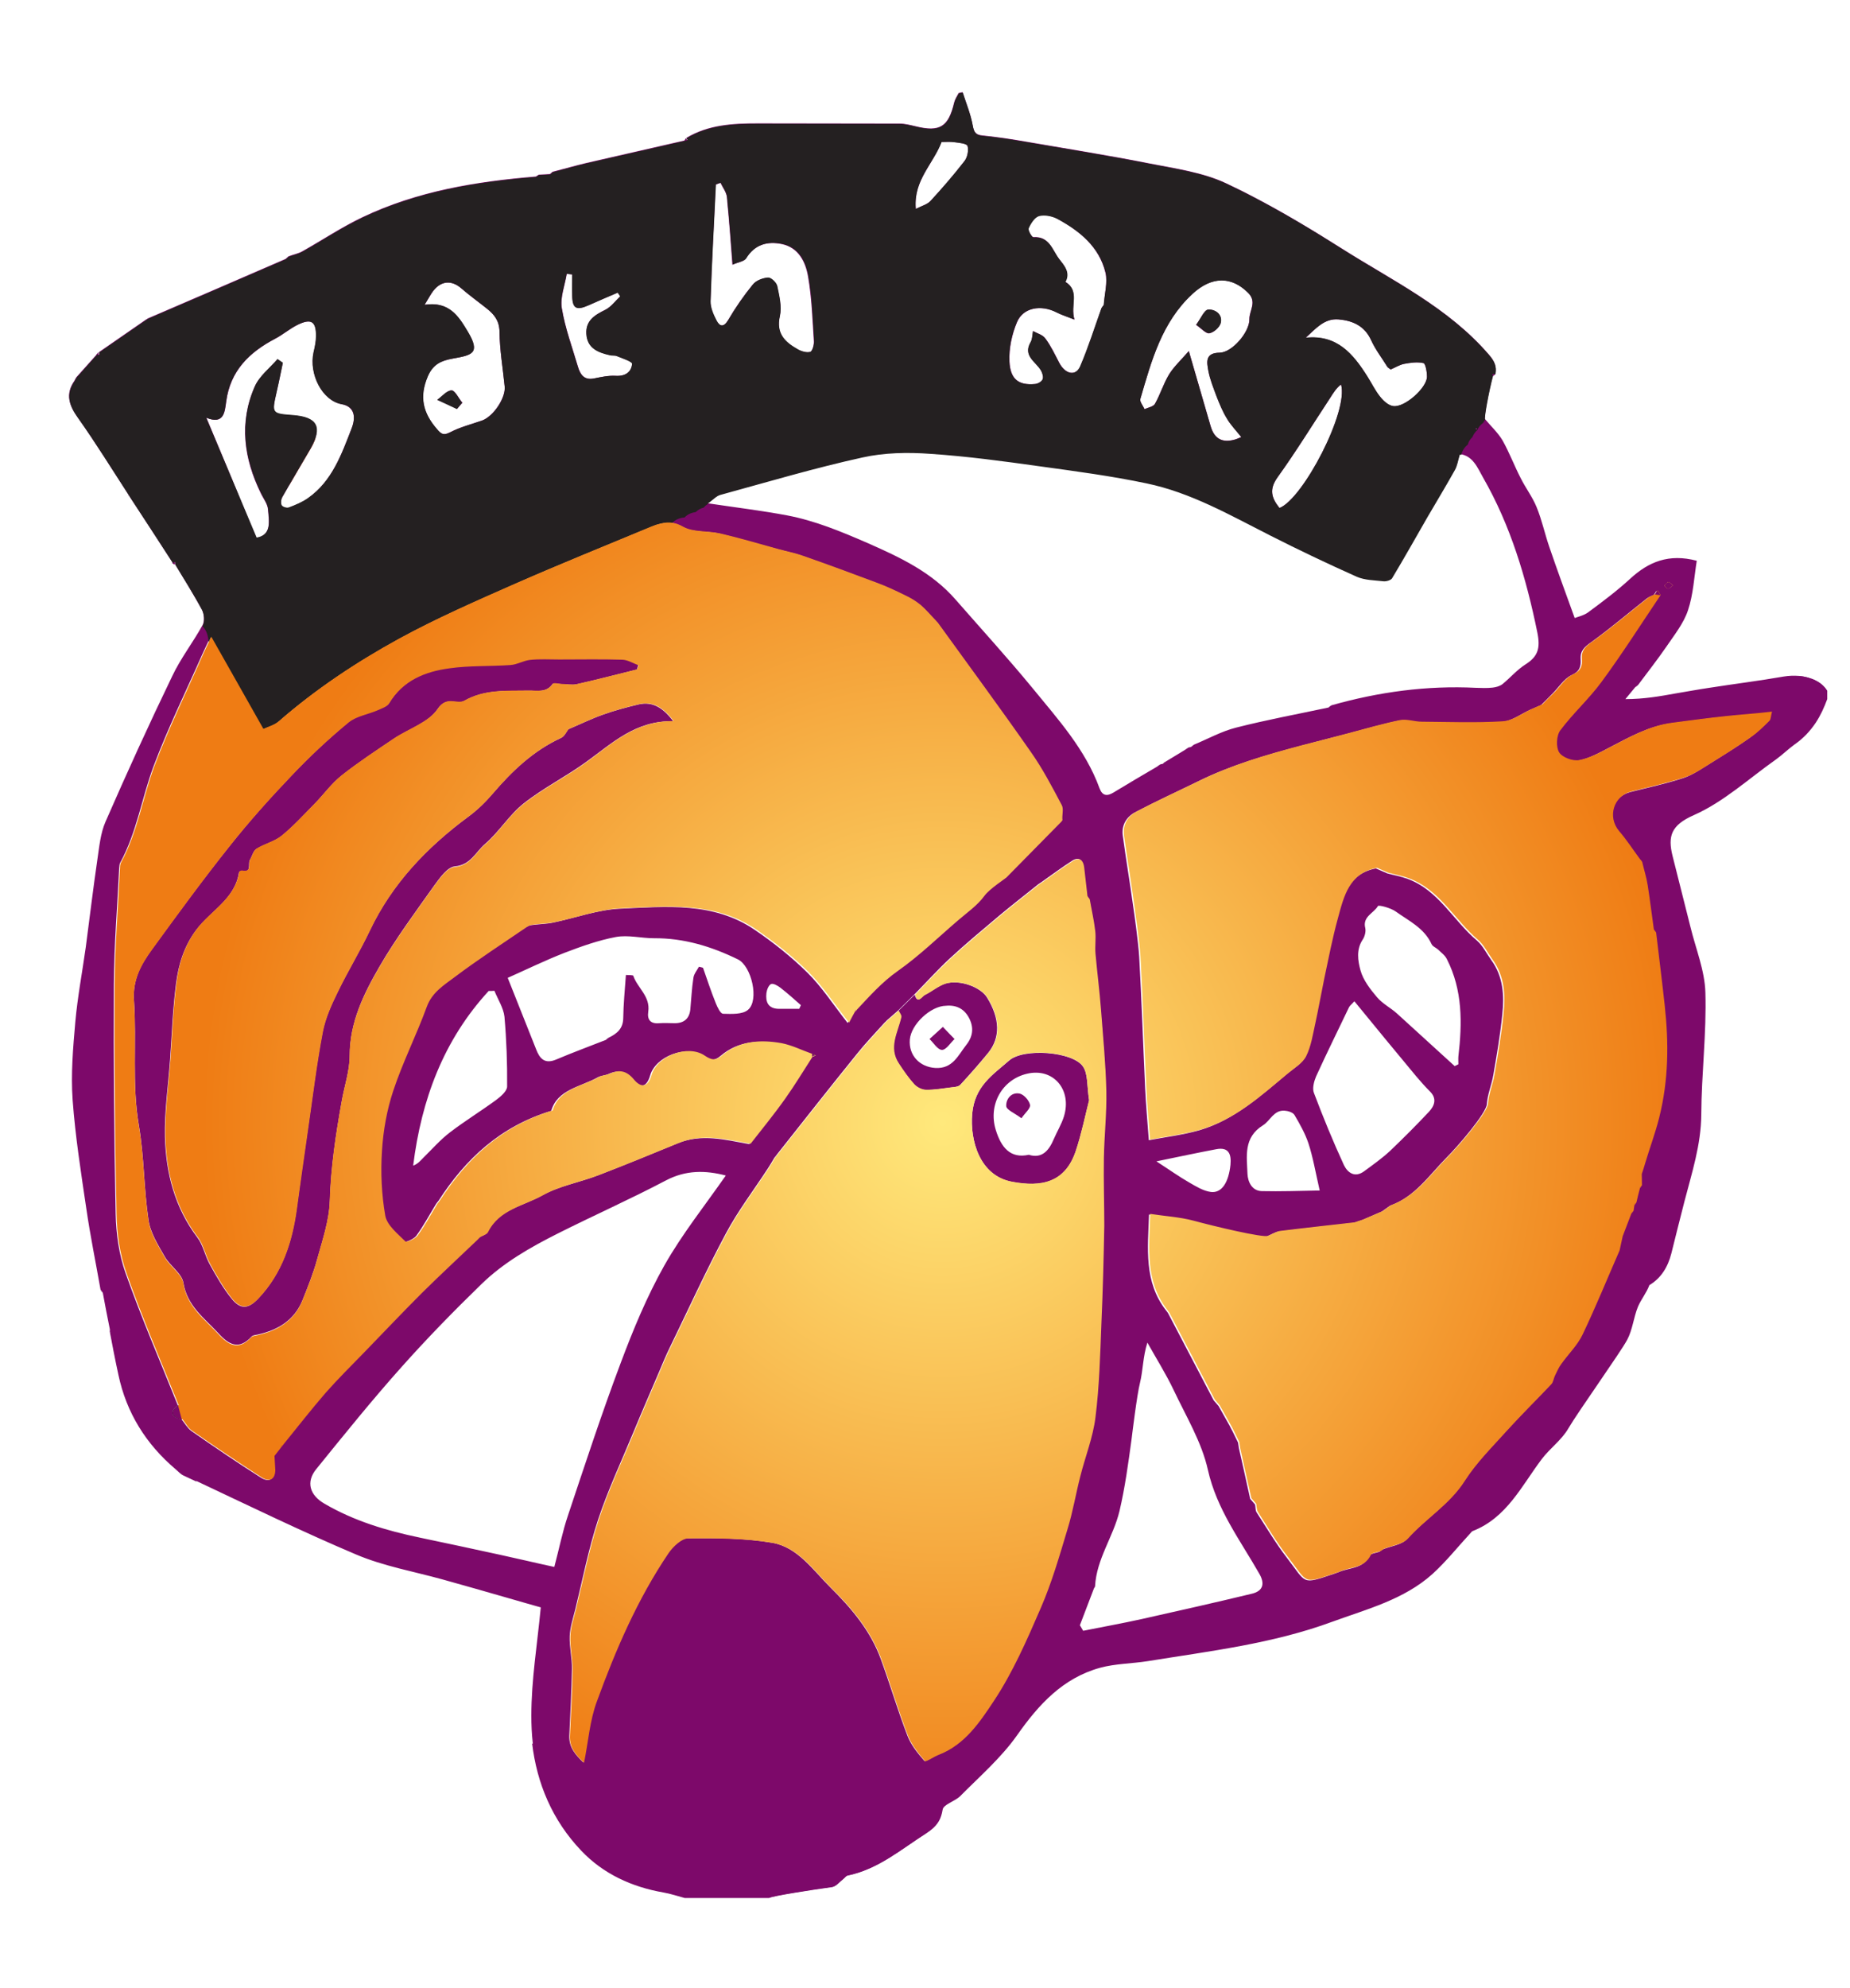 <svg xmlns="http://www.w3.org/2000/svg" xmlns:xlink="http://www.w3.org/1999/xlink" id="Teinte_x2F_Saturation_1_xA0_Image_00000114771193818944998870000013795578258627570860_" x="0px" y="0px" viewBox="0 0 901.8 968.6" style="enable-background:new 0 0 901.8 968.6;" xml:space="preserve"><style type="text/css">	.st0{fill:url(#SVGID_1_);}	.st1{fill:#7D096A;}	.st2{fill:#242021;}	.st3{fill:url(#SVGID_00000072262709496886337650000008807989038893322390_);}</style><g>	<radialGradient id="SVGID_1_" cx="142.826" cy="224.709" r="11.233" gradientUnits="userSpaceOnUse">		<stop offset="0" style="stop-color:#FFE97C"></stop>		<stop offset="1" style="stop-color:#EF7C14"></stop>	</radialGradient>	<path class="st0" d="M153.9,213.3c-0.5,1.5-1.3,3.3-2.4,5.2c-3.4,5.9-6.9,11.8-10.4,17.7h-9.3C138.8,228.3,146.2,220.7,153.9,213.3  z"></path>	<g>		<g>			<path class="st1" d="M86.8,684.7c0.6,2.3,1.2,4.5,1.8,6.8C83.8,690.3,82.3,688.3,86.8,684.7z"></path>			<path class="st1" d="M395.7,514.7c0-0.5,0-0.9,0.1-1.4c0.5,0.2,1.1,0.5,1.6,0.7C396.8,514.3,396.3,514.5,395.7,514.7z"></path>			<path class="st1" d="M295.4,506.5c0.5-0.4,0.9-0.7,1.4-1.1C296.3,505.8,295.8,506.1,295.4,506.5z"></path>			<path class="st1" d="M378.8,562.7c-0.4,0.5-0.7,1-1.1,1.4C378.1,563.6,378.4,563.2,378.8,562.7z"></path>			<path class="st1" d="M85.1,275c-0.4-0.3-0.8-0.5-1.2-0.8c0.5-0.1,0.9-0.2,1.4-0.3C85.3,274.3,85.2,274.6,85.1,275z"></path>			<path class="st1" d="M798.8,579.1c0.3-0.5,0.7-1,1-1.5C799.5,578.1,799.2,578.6,798.8,579.1z"></path>			<path class="st1" d="M214.3,584.6c-0.4,0.5-0.7,0.9-1.1,1.4C213.5,585.6,213.9,585.1,214.3,584.6z"></path>			<path class="st1" d="M63,242.1c-0.3-0.4-0.6-0.9-0.8-1.3C62.5,241.2,62.7,241.7,63,242.1z"></path>			<path class="st1" d="M796.1,587.3c0.3-0.5,0.7-0.9,1-1.4C796.8,586.4,796.5,586.9,796.1,587.3z"></path>			<path class="st1" d="M794.6,591.5c0.4-0.5,0.7-1,1.1-1.5C795.4,590.5,795,591,794.6,591.5z"></path>			<path class="st1" d="M36.2,185.5c0.3-0.5,0.5-1,0.8-1.5C36.7,184.6,36.5,185.1,36.2,185.5z"></path>			<path class="st1" d="M232.6,603.8c0.4-0.4,0.7-0.7,1.1-1.1C233.4,603.1,233,603.4,232.6,603.8z"></path>			<path class="st1" d="M50,630c-0.4-0.5-0.7-1-1.1-1.5C49.2,629,49.6,629.5,50,630z"></path>			<path class="st1" d="M47.1,172.8c0.3-0.4,0.6-0.7,0.9-1.1c0,0.4,0,0.9,0,1.3C47.7,173,47.4,172.9,47.1,172.8z"></path>			<path class="st1" d="M70.4,156.3c0.5-0.3,0.9-0.6,1.4-0.9C71.3,155.7,70.8,156,70.4,156.3z"></path>			<path class="st1" d="M138.9,126.4c0.4-0.4,0.9-0.8,1.3-1.2C139.8,125.6,139.4,126,138.9,126.4z"></path>			<path class="st1" d="M136.6,705.2c0.4-0.5,0.7-1,1.1-1.4C137.4,704.3,137,704.8,136.6,705.2z"></path>			<path class="st1" d="M260.9,86.3c0.5-0.3,0.9-0.6,1.4-0.9C261.8,85.7,261.4,86,260.9,86.3z"></path>			<path class="st1" d="M267.8,85.1c0.4-0.4,0.8-0.8,1.2-1.1C268.6,84.4,268.2,84.7,267.8,85.1z"></path>			<path class="st1" d="M333.6,68.7c0.2-0.4,0.5-0.8,0.7-1.2c0.2,0.3,0.4,0.5,0.7,0.8C334.5,68.4,334,68.5,333.6,68.7z"></path>			<path class="st1" d="M310.5,326.2c-9.8,2.4-19.6,5-29.5,7.2c-2.3,0.5-4.9-0.1-7.4-0.1c-1.4,0-3.7-0.7-4.2-0.1    c-3.1,4.5-7.6,3.2-11.8,3.3c-10.7,0.2-21.4-0.7-31.3,5c-3.7,2.1-8.5-2.7-13,4c-4.4,6.6-14.1,9.6-21.3,14.4    c-8.6,5.8-17.3,11.5-25.4,17.9c-5,3.9-8.8,9.3-13.3,13.9c-5.2,5.3-10.3,10.9-16.1,15.6c-3.5,2.8-8.4,3.9-12.2,6.3    c-1.6,1-2.1,3.6-3.2,5.4c-1.1,1.9,1.2,6.3-3.9,5.3c-0.4-0.1-1.3,0.4-1.4,0.7c-1.9,13-13.8,18.7-20.8,28c-6,8-8.7,16.9-9.9,26.3    c-1.6,12.3-2,24.7-2.9,37c-0.9,12.6-2.8,25.2-2.5,37.7c0.5,17.6,4.8,34.4,15.8,48.9c2.8,3.7,3.7,8.8,6,13    c3.2,5.8,6.5,11.6,10.6,16.7c4.4,5.5,8.2,5.2,13,0.1c11.7-12.3,16.6-27.6,18.8-44c1.7-12.8,3.5-25.6,5.4-38.4    c2.3-15.8,4.2-31.7,7.2-47.4c1.3-6.8,4.3-13.4,7.4-19.7c4.9-10.1,10.8-19.7,15.6-29.8c10.9-22.9,27.8-40.5,47.9-55.4    c4.4-3.2,8.4-7.1,12-11.3c9.5-11.1,19.9-21,33.4-27.2c1.7-0.8,2.6-3.1,3.5-4.2c5.9-2.5,11.4-5.2,17.1-7.2    c5.6-2,11.3-3.5,17.1-4.9c6.9-1.6,12,1.6,17,8.2c-18.4-0.5-29.9,10.8-42.6,19.9c-9.8,7.1-20.8,12.6-30.3,20.1    c-7.1,5.6-12,13.9-18.9,19.8c-4.5,3.8-6.9,10.2-14.7,10.9c-3.5,0.3-7.2,5.4-9.8,9c-9.3,13.1-18.9,26-26.9,39.8    c-7.7,13.3-14.5,27.1-14.5,43.3c0,7.4-2.6,14.8-3.9,22.3c-2.9,16.1-5.3,32.1-5.8,48.5c-0.3,9.5-3.5,18.9-6.1,28.2    c-1.9,7-4.6,13.7-7.3,20.4c-4,9.7-12,14.4-21.8,16.6c-1.1,0.2-2.4,0.3-3,1c-6.2,6.7-11.1,3.9-16.1-1.6    c-6.8-7.4-15.2-13.2-17.1-24.6c-0.7-4.6-6.5-8.2-9.1-12.8c-3.2-5.6-7-11.6-7.9-17.8c-2.3-15.3-2.1-30.9-4.7-46.1    c-3.5-20.3-1-40.7-2.4-61c-0.7-10.1,3.5-17.6,8.8-24.9c12.3-16.9,24.7-33.8,37.7-50.1c9.5-12,19.7-23.4,30.3-34.5    c8.7-9.2,18-17.9,27.8-26c3.8-3.2,9.6-4,14.3-6.1c2-0.9,4.5-1.7,5.5-3.3c6.7-11.2,17.6-15.5,29.4-17.1c9.8-1.4,19.8-0.9,29.7-1.7    c3.2-0.2,6.3-2.1,9.5-2.5c4.7-0.5,9.5-0.2,14.3-0.2c10.3,0,20.6-0.2,30.8,0.1c2.6,0.1,5.2,1.8,7.8,2.7    C310.9,324.9,310.7,325.6,310.5,326.2z"></path>			<path class="st1" d="M527.9,519.6c-5-7.3-29-9.1-36-2.9c-8,7-16.8,12.4-18,26c-1.1,12.5,3.4,30.1,19.4,33.1    c14.2,2.7,26,0.6,31.2-15.3c2.8-8.5,4.6-17.4,6.4-24.4C529.8,529,530.4,523.2,527.9,519.6z M518.6,544c-1.2,3.8-3.3,7.2-4.9,10.9    c-2.4,5.7-5.8,9.7-12.2,7.7c-9.1,2-13.5-3.7-16.1-12.1c-3.8-12.3,3.1-24.6,15.3-27.4C513.4,520.1,522.7,530.9,518.6,544z"></path>			<path class="st1" d="M225.4,196.2c-0.9,1-1.8,2-2.6,3c-3.2-1.5-6.4-3-9.6-4.4c2.4-1.7,4.7-4.6,7-4.6    C221.9,190.3,223.6,194.1,225.4,196.2z"></path>			<path class="st1" d="M502.1,538.3c0.3,1.7-2.4,3.9-4.2,6.5c-3.3-2.5-7.3-4.1-7.4-5.9c-0.2-3.3,2.4-7,6.6-6.1    C499.2,533.3,501.7,536.2,502.1,538.3z"></path>			<g>				<path class="st1" d="M876.9,329.3c-2.4-0.2-4.9-0.1-7.4,0.3c-12,2.1-24.2,3.6-36.3,5.5c-5.4,0.8-10.8,1.8-16.2,2.7     c-7.8,1.4-15.5,2.8-24.7,2.8c1.6-1.9,3.2-3.9,4.8-5.8c0.5-0.4,1-0.8,1.4-1.1c4.7-6.3,9.5-12.4,13.9-18.8     c3.8-5.6,8.3-11.2,10.4-17.5c2.6-7.7,3-16.1,4.3-24.2c-13.6-3.6-23.5,0.5-32.5,8.8c-6.4,5.9-13.4,11.1-20.4,16.3     c-2.2,1.6-5.1,2.2-6.6,2.8c-4.4-12.1-8.5-23.3-12.4-34.7c-2.2-6.4-3.6-13.1-6.2-19.4c-2-4.9-5.3-9.2-7.7-14     c-3.1-6-5.5-12.4-8.8-18.3c-2.2-3.8-5.7-7-8.6-10.5c-0.8,0.3,1.8-13.8,3.8-21.2c-0.1-0.3-0.1-0.7-0.2-1c0.5,0.1,0.9,0.1,1.4,0.1     c0.7-3.8-0.5-6.3-3.2-9.4c-19.8-23-46.8-35.9-71.6-51.6c-14.1-8.9-28.5-17.6-43.3-25.3c-4.3-2.3-8.7-4.4-13.1-6.5     c-11.5-5.4-24.8-7.2-37.5-9.7c-20.2-4-40.5-7.2-60.7-10.7c-6.8-1.2-13.6-2.2-20.5-2.9c-3.4-0.3-4.3-1.6-4.9-5     c-1-5.5-3.2-10.8-4.9-16.1c-0.6,0.1-1.3,0.3-1.9,0.4c-0.8,1.5-1.8,3-2.2,4.6c-2.8,11.9-7,14.5-18.8,11.6     c-2.6-0.6-5.2-1.3-7.8-1.3c-23-0.1-46.1,0-69.1-0.1c-12.1,0-24.1,0.6-34.9,7.1c0.2,0.3,0.4,0.5,0.7,0.8     c-0.4,0.1-0.9,0.3-1.3,0.4c-16,3.7-32.1,7.3-48.1,11c-5.5,1.3-11,2.9-16.5,4.3c-0.4,0.4-0.8,0.8-1.2,1.1     c-1.8,0.1-3.7,0.2-5.5,0.3c-0.5,0.3-0.9,0.6-1.4,0.9c-29.2,2.4-57.8,7.1-84.5,19.8c-10.1,4.8-19.5,11.1-29.3,16.6     c-2.1,1.2-4.6,1.6-6.8,2.5c-0.4,0.4-0.9,0.8-1.3,1.2c-22.4,9.7-44.8,19.4-67.2,29c-0.4,0.3-0.9,0.6-1.4,0.9     c-7.5,5.2-14.9,10.3-22.4,15.5v1.3c-0.3-0.1-0.6-0.2-1-0.3c-3.4,3.8-6.7,7.5-10.1,11.3c-0.3,0.5-0.5,1-0.8,1.5     c-4.8,6.7-2.7,12.3,1.8,18.5c8.5,12,16.2,24.5,24.2,36.8c0.3,0.4,0.6,0.9,0.8,1.3c7,10.7,14,21.4,20.9,32.1     c0.5-0.1,0.9-0.2,1.4-0.3c-0.1,0.4-0.1,0.7-0.2,1.1c2.4,4,4.9,7.9,7.2,11.9c2,3.4,4,6.8,5.9,10.2c1.1,2.1,1.4,5.7,0.3,7.7     c-4.7,8.5-10.7,16.2-14.8,24.9c-11.3,23.4-22.1,47.1-32.5,70.9c-2.4,5.5-3,12-3.9,18.1c-2.1,14.3-3.8,28.7-5.7,43     c-1.7,12.1-4,24.2-5.1,36.4c-1.1,12.6-2.2,25.4-1.3,38c1.3,17.8,4.1,35.5,6.7,53.1c1.9,13.1,4.6,26.2,6.9,39.3     c0.4,0.5,0.7,1,1.1,1.5c1.1,5.9,2.2,11.8,3.4,17.6c1.4,7.4,2.8,14.8,4.4,22.1c3.9,18.6,13.5,33.9,27.9,46.1     c1.3,1.1,2.4,2.4,3.9,3.1c2.1,1,4.2,2,6.4,3c25.7,12.1,51.2,24.5,77.4,35.6c13.4,5.7,28.2,8.3,42.3,12.2     c10.8,3,21.6,6.1,32.4,9.2c5.7,1.6,11.3,3.3,15.4,4.4c-1.7,17.9-4.6,35.3-4.6,52.8c0,4.5,0.2,8.9,0.7,13.3     c2.3,19.4,9.8,37.4,23.9,52.2c10.7,11.3,24.6,17.7,40.1,20.4c3.5,0.6,7,1.8,10.4,2.7h41.1c1.1-0.9,21.6-4.1,30.6-5.3     c1.9-0.3,3.6-2.5,5.4-3.9c0.7-0.5,1.3-1.5,2.1-1.7c14.8-3,25.9-12.6,38.1-20.4c3.8-2.5,6.2-4.8,7.4-8.6c0.3-0.9,0.5-1.9,0.7-3     c0.4-2.5,5.9-4,8.5-6.5c9.5-9.6,20-18.7,27.7-29.6c10.6-15.1,22.4-28,40.6-33c7.4-2,15.4-2,23.1-3.2c30.3-4.9,61-8.5,90-19.2     c17-6.2,35-10.8,48.9-23.3c6.7-6.1,12.4-13.3,18.6-20c0.3-0.3,0.6-0.8,1-0.9c16.6-6.5,23.8-22,33.6-35c4-5.3,9.8-9.4,13-15     c4.8-8.2,25.6-37.3,28.7-43.2c2.6-4.9,3.1-10.8,5.2-16c1.5-3.6,4.2-6.8,5.6-10.6c5.7-3.4,9-8.8,10.7-15.4     c2.1-8.4,4.2-16.9,6.4-25.4c3.6-13.9,8.1-27.6,8.2-42.3c0.1-19.8,2.6-39.7,2-59.5c-0.3-10.7-4.7-21.3-7.3-32     c-2.9-11.5-5.8-23-8.7-34.5c-2.4-9.7-0.7-15,10.4-19.9c14.5-6.4,26.8-17.8,40-27.1c3.2-2.3,6-5.1,9.2-7.4     c4.2-2.9,7.5-6.5,10.2-10.5c2.3-3.5,4.1-7.4,5.6-11.5v-4.1C888.2,332.4,883,329.9,876.9,329.3z M813.2,283.6     c0.5-0.1,1.2,0.8,2.3,1.6c-1.2,0.8-1.8,1.7-2.5,1.6c-0.6,0-1.1-1-1.7-1.5C812,284.7,812.5,283.8,813.2,283.6z M719.7,208.5     c0.1,0.1,0.2,0.3,0.3,0.4c-0.1,0.2-0.1,0.3-0.2,0.5c-0.2-0.2-0.3-0.4-0.5-0.5C719.5,208.7,719.6,208.6,719.7,208.5z      M652.5,155.6c6.8,0.6,12.7,3.1,15.9,10.2c2.1,4.6,5.3,8.7,8,13.1c0.5,0.4,1,0.7,1.5,1.1c2.1-0.9,4.2-2.2,6.4-2.7     c3.2-0.6,6.6-1.1,9.6-0.4c1,0.3,1.7,4.3,1.7,6.6c0,5.5-11,15.3-16.5,14.4c-2.3-0.3-4.7-2.5-6.3-4.5c-2.5-3.1-4.2-6.7-6.3-10     c-6.9-10.9-14.7-20.4-30-18.8C641.3,160.1,645.6,155,652.5,155.6z M622.7,232.6c9-12.5,17.1-25.7,25.6-38.6     c1.6-2.5,3.1-5,5.4-6.7c3.9,13-18.5,55.7-30,60.2C619.7,242.5,618.6,238.4,622.7,232.6z M619.3,260.7c13.8,7,27.9,13.7,42,20     c3.9,1.7,8.7,1.7,13.1,2.2c1.3,0.1,3.5-0.5,4.1-1.5c5.9-9.8,11.5-19.8,17.2-29.7c4.5-7.7,9.1-15.3,13.4-23     c1.2-2.1,1.5-4.6,2.4-7.5c6.6,0.8,8.8,6.9,11.4,11.4c13.5,23.5,21.1,49.1,26.5,75.6c1.5,7.5,0.4,11.6-5.8,15.5     c-4.1,2.6-7.4,6.5-11.2,9.6c-1.3,1-3.1,1.5-4.8,1.7c-2.7,0.3-5.5,0.2-8.2,0.1c-23.9-1.2-47.3,2-70.3,8.5c-0.5,0.3-1,0.7-1.5,1.1     c-15,3.2-30.2,6-45.1,9.8c-7.1,1.8-13.7,5.5-20.5,8.3c-0.5,0.4-0.9,0.8-1.4,1.1c-0.4,0.1-0.9,0.2-1.3,0.3     c-0.5,0.4-1.1,0.7-1.6,1.1c-3.1,1.9-6.2,3.8-9.4,5.7c-0.5,0.4-1,0.7-1.4,1.1c-0.4,0.1-0.9,0.2-1.3,0.3c-0.5,0.3-1,0.7-1.4,1     c-7.2,4.2-14.3,8.4-21.4,12.7c-3.1,1.9-5.4,1.7-6.8-2c-6.9-19-20.3-33.7-32.8-49c-12.1-14.7-24.9-28.7-37.4-43     c-11.6-13.3-26.9-20.5-42.8-27.5c-12.9-5.6-25.6-10.9-39.3-13.5c-12.2-2.3-24.6-3.8-38.7-5.9c2.8-2,4.4-3.9,6.4-4.4     c23-6.3,45.9-13.1,69.1-18.2c10.7-2.4,22.2-2.6,33.2-1.8c17.9,1.2,35.7,3.6,53.5,6.1c17.4,2.4,34.8,4.7,51.9,8.3     C580.6,239.7,599.8,250.8,619.3,260.7z M519.2,137.2c2.5-4.6-0.5-7.9-3-11.1c-3.4-4.4-4.7-11.1-12.5-10.6     c-0.8,0.1-2.9-3.5-2.4-4.5c1-2.3,2.9-5.3,5-5.9c2.7-0.7,6.4,0,9,1.4c10.9,5.9,20.4,13.6,23.5,26.2c1.2,4.9-0.4,10.6-0.7,15.9     c-0.4,0.5-0.8,1-1.1,1.5c-3.4,9.5-6.4,19.1-10.4,28.4c-2.2,5-7.3,3.8-10.2-1.7c-2.1-4-4.1-8.3-6.8-11.9c-1.3-1.8-4-2.5-6-3.6     c-0.3,1.8-0.3,3.9-1.1,5.3c-4,6.8,2.5,9.6,5,13.9c0.7,1.2,1.3,3.2,0.8,4.3c-0.5,1.2-2.4,2.2-3.8,2.3c-7.8,0.7-12-2.2-12.4-11     c-0.3-6.4,1.2-13.3,3.7-19.2c3-7.1,11.7-8.6,19.3-4.7c2.3,1.2,4.7,1.9,8.7,3.5C521.5,148.4,526.4,141.7,519.2,137.2z M589,180.5     c0.8,4.3,2.5,8.4,4,12.5c1.5,3.8,3,7.5,5.1,10.9c1.8,3.1,4.4,5.7,7,9c-0.4,0.1-1.7,0.8-3.1,1.2c-6.3,1.8-10.1-0.4-11.9-6.6     c-3.3-11.4-6.6-22.8-10.6-36.5c-4,4.6-7.4,7.7-9.7,11.5c-2.7,4.5-4.2,9.6-6.8,14.2c-0.8,1.4-3.3,1.8-5.1,2.6     c-0.7-1.7-2.5-3.7-2-5.1c5.4-18.5,10.4-37.2,25.3-51c9.9-9.2,19.4-8.2,26.9-0.9c4.9,4.7,0.8,8.9,0.9,13.2     c0.1,6.4-8.5,16.3-14.5,16.4C587.3,171.9,588.3,176.5,589,180.5z M458.9,69.1c2.1,0,4.1-0.2,6.2,0.1c2.3,0.3,6.1,0.6,6.5,1.9     c0.7,2.1,0,5.5-1.4,7.3c-0.3,0.4-0.7,0.9-1,1.3c-4.9,6.3-10.2,12.4-15.7,18.3c-1.5,1.6-4.2,2.3-7.1,3.8     c-0.8-8.7,2.7-15,6.4-21.1C455,76.9,457.4,73.2,458.9,69.1z M348.9,89.9c0.8-0.3,1.5-0.5,2.3-0.8c1.1,2.3,2.8,4.5,3.1,6.8     c0.1,0.8,0.2,1.6,0.2,2.4c1,9.9,1.7,19.8,2.5,30.7c2.9-1.3,5.7-1.6,6.6-3.1c4.2-6.8,10.4-8.4,17.4-7c8.3,1.7,11.7,8.8,12.9,16     c1.8,10.3,2.1,20.9,2.8,31.4c0.1,1.8-0.7,4.9-1.8,5.2c-1.7,0.5-4.2-0.2-6-1.2c-6.2-3.5-10.8-7.6-8.8-16.3     c1-4.6-0.3-9.8-1.3-14.6c-0.4-1.7-3-4.2-4.5-4.1c-2.6,0.2-5.8,1.4-7.4,3.4c-4.4,5.4-8.5,11.3-12,17.3c-2.3,3.8-4.2,3.1-5.7,0.2     c-1.5-2.9-3-6.3-2.9-9.4c0.5-15.6,1.3-31.1,2.1-46.7C348.5,96.7,348.7,93.3,348.9,89.9z M279,144c0.1,6.2,2,7.3,7.9,4.7     c4.8-2.1,9.5-4.2,14.3-6.2c0.4,0.6,0.8,1.2,1.2,1.8c-2.4,2.3-4.5,5.2-7.3,6.6c-5.1,2.5-9.6,5.2-9.2,11.7     c0.4,7,5.7,9.1,11.5,10.4c1.1,0.3,2.3,0,3.3,0.4c2.7,1.1,7.6,2.7,7.5,3.8c-0.4,4.2-3.4,6.2-8.1,5.9c-3.5-0.2-7.1,0.6-10.6,1.3     c-4.7,0.9-6.6-1.9-7.7-5.6c-2.8-9.5-6.3-18.9-7.9-28.6c-0.9-5.3,1.5-11.2,2.4-16.8c0.9,0.1,1.8,0.2,2.7,0.3     C279,137.1,278.9,140.5,279,144z M211.2,141.7c3.9-5,9-5.3,13.7-1.2c3.7,3.2,7.7,6.1,11.6,9.2c0.3,0.2,0.6,0.5,0.9,0.7     c3.6,2.9,6,5.9,6.1,11.2c0.1,8.9,1.6,17.7,2.5,26.6c0.6,5.5-5.5,14.7-11.1,16.7c-5.2,1.8-10.7,3.2-15.5,5.7     c-3.3,1.7-4.4,0.9-6.5-1.6c-6.8-7.8-8.7-15.7-4.4-25.7c2.6-6,6.7-7.6,12.1-8.6c9.5-1.7,13.7-2.5,7.4-13.1c-1-1.6-2-3.3-3-4.8     c-3.9-5.6-8.8-9.7-18.1-8.3C209.1,145.1,210,143.3,211.2,141.7z M100.6,203.5c8.6,3.5,9-2.7,9.7-7.9c2-15,11.3-24,23.9-30.6     c3.8-2,7-4.8,10.8-6.7c6.7-3.3,9.2-1.8,9.1,5.5c0,2.6-0.6,5.3-1.2,7.9c-2.3,10.6,4.2,23.4,13.6,25.2c1.5,0.3,2.7,0.8,3.6,1.5     c3.2,2.4,2.7,6.8,1.3,10.3c-4.9,12.6-9.5,25.8-21.3,34.1c-2.8,2-6.2,3.4-9.4,4.6c-1,0.4-3.1-0.3-3.5-1.1     c-0.5-1.1-0.3-2.9,0.4-4.1c4.5-7.9,9.2-15.7,13.7-23.5c1.1-1.9,1.9-3.6,2.4-5.2c2.3-7-1.2-10.4-11.1-11.1     c-10.3-0.8-10.2-0.8-7.8-11.4c1.1-4.7,2-9.4,3-14.1c-0.9-0.6-1.7-1.2-2.6-1.8c-3.8,4.4-8.9,8.3-11.1,13.4     c-7.7,17.6-5.2,35,3,51.8c0.1,0.3,0.3,0.5,0.4,0.8c1.2,2.3,2.9,4.6,3.1,7c0.5,5.9,1.9,12.7-5.6,14c-1.7-4-3.4-8.1-5.1-12.1     C113.6,234.5,107.2,219.3,100.6,203.5z M136.6,705.3c-1.1,1.4-2.1,2.7-3.2,4.1c0.1,2.3,0.3,4.6,0.4,6.9     c-0.1,5.1-3.3,5.7-6.6,3.6c-11.5-7.3-22.8-15-34-22.8c-1.9-1.4-3.1-3.7-4.7-5.6c-4.7-1.2-6.3-3.2-1.8-6.8     c-8.6-21.5-17.8-42.7-25.5-64.5c-3.2-9-4.6-19.1-4.8-28.7c-0.8-37.2-1.1-74.4-0.9-111.7c0.1-19,1.7-38,2.6-56.9     c0.1-0.9,0.1-1.9,0.5-2.6c8.1-14.8,10.5-31.6,16.3-47.1c7-18.6,15.8-36.5,23.8-54.6c1.1-2.5,2.3-4.9,3.9-8.3     c8.9,15.7,16.8,29.7,25.4,44.9c2.4-1.1,5.4-1.9,7.5-3.7c18-15.7,37.9-28.9,58.7-40.3c18.2-10,37.4-18.3,56.4-26.7     c21.7-9.6,43.7-18.4,65.6-27.5c5.4-2.2,10.2-3.9,16.5-0.3c5.1,2.9,12.1,1.9,18.1,3.3c9.5,2.3,18.9,5.1,28.3,7.6     c4,1.1,8.2,1.9,12.1,3.3c12.1,4.3,24.2,8.7,36.2,13.2c4.5,1.7,8.9,3.7,13.3,5.9c2.8,1.4,5.5,3,7.9,4.9c2.7,2.2,4.9,4.9,7.3,7.5     c0.3,0.4,0.7,0.7,1,1.1c15.1,20.9,30.4,41.7,45.2,62.8c5.7,8.2,10.5,17.2,15.2,26.1c1,1.9,0,4.9-0.1,7.4     c-0.4,0.4-0.8,0.8-1.1,1.3c-8.7,8.9-17.4,17.7-26.2,26.6c-0.6,0.6-8.3,5.5-10.7,8.9c-3.4,4.7-8.4,8.1-12.9,12     c-9.7,8.3-18.9,17.3-29.3,24.6c-7.7,5.4-13.7,12.2-20,18.9c-0.2,0.4-0.5,0.7-0.9,0.9c-0.8,1.5-1.6,2.9-2.9,5.4     c-7-8.9-12.5-17.5-19.7-24.6c-7.8-7.7-16.5-14.6-25.6-20.8c-20.1-13.7-43.2-11.3-65.6-10.3c-11,0.5-21.8,4.5-32.8,6.8     c-3.4,0.7-7,0.7-10.5,1.2c-1,0.1-2.1,0.7-3,1.2c-11.7,8-23.6,15.6-34.9,24.2c-5.3,4-11.2,7.5-13.8,14.7     c-5,13.7-11.6,26.9-16.3,40.8c-3.1,9.3-4.9,19.4-5.5,29.2c-0.7,10.5-0.2,21.3,1.6,31.7c0.8,4.7,6,8.7,9.8,12.5     c0.5,0.5,4.8-1.3,6-2.9c3.6-4.9,6.5-10.4,9.7-15.6c0.4-0.5,0.7-1,1.1-1.4c13.3-20.6,30.3-36.4,55-43.9     c3-10.5,14.3-11.6,22.8-16.4c1.5-0.8,3.4-0.8,5-1.5c4.7-2.2,8.3-1.4,11.8,2.8c3.8,4.5,7,3.5,8.6-2.1c2.6-9.3,17.6-15.1,25.8-9.6     c3.4,2.3,5.4,2.7,8.7-0.1c8.4-7.1,18.6-7.7,28.8-5.9c5.2,0.9,10.1,3.5,15.2,5.3c0.5,0.2,1,0.5,1.6,0.7c-0.5,0.2-1.1,0.4-1.6,0.6     c-4.4,6.8-8.6,13.8-13.3,20.4c-5.4,7.5-11.3,14.7-16.9,22c-11.6-2.1-23.2-5.2-34.9-0.4c-12.9,5.3-25.8,10.6-38.8,15.6     c-9.1,3.5-19.1,5.2-27.5,9.9c-9.3,5.2-21.3,6.9-26.8,18c-0.6,1.2-2.5,1.6-3.8,2.4c-0.4,0.4-0.7,0.7-1.1,1.1     c-9.1,8.6-18.3,17.2-27.2,26c-9.5,9.4-18.7,19.1-27.9,28.7c-6.4,6.6-13,13.1-19.1,20c-7.2,8.2-13.8,16.8-20.7,25.3     C137.4,704.3,137,704.8,136.6,705.3z M390.4,489.7c-0.3,0.6-0.5,1.2-0.8,1.8c-3.3,0-6.7,0-10,0c-5.2-0.1-6.5-3.4-6-7.7     c0.2-1.6,1.1-3.9,2.3-4.4c1.1-0.4,3.2,0.8,4.5,1.8C383.9,483.9,387.1,486.8,390.4,489.7z M308.7,475.4c-0.1-0.4-2.1-0.3-3.6-0.4     c-0.5,7.2-1.2,14.1-1.3,21.1c-0.1,5.1-3.1,7.5-7,9.4c-0.5,0.3-0.9,0.7-1.4,1.1c-8.1,3.2-16.3,6.2-24.3,9.6     c-5.7,2.4-8.1-0.6-9.8-5.1c-4.5-11.2-8.9-22.5-13.8-34.7c9-4,18.2-8.5,27.7-12.2c8.1-3.1,16.5-6.1,25-7.7     c6-1.1,12.4,0.6,18.6,0.6c14.6-0.1,28,4,40.9,10.3c6.7,3.3,10.5,20,4.9,24.6c-2.7,2.3-8,2-12.1,1.9c-1.3,0-2.8-3.2-3.6-5.2     c-2.3-5.7-4.2-11.5-6.2-17.2c-0.6-0.2-1.3-0.4-2-0.5c-1,1.8-2.5,3.6-2.7,5.5c-0.8,5.1-1,10.2-1.5,15.4c-0.5,4.4-3.1,6.6-7.6,6.6     c-2.5,0-5-0.2-7.5,0c-4.2,0.4-6-1.6-5.4-5.6C317.1,485.4,310.7,481.3,308.7,475.4z M247.2,529.3c0,2.3-3.2,5-5.5,6.7     c-7.4,5.4-15.2,10.2-22.4,15.7c-4.7,3.6-8.6,8.1-12.8,12.2c-1.4,1.4-2.7,3.1-5.1,4c4-32.2,14.8-61.2,36.8-85.1     c0.9,0,1.9,0,2.8-0.1c1.7,4.2,4.4,8.3,4.9,12.6C246.9,506.7,247.3,518,247.2,529.3z M243.4,757.4c-12.9-2.8-25.9-5.6-38.8-8.3     c-16.3-3.4-32-8.1-46.4-16.5c-7.3-4.2-9.1-10.6-4.1-16.8c13.7-16.9,27.4-33.9,41.9-50.1c12.4-13.9,25.4-27.2,38.8-40.2     c10.7-10.4,23.7-17.8,37-24.5c17.5-8.8,35.5-16.8,52.8-25.9c9.7-5.1,19.2-5,29.2-2.4c-10.1,14.5-21.3,28.5-30,43.9     c-8.5,15.1-15.2,31.3-21.3,47.6c-9.2,24.4-17.3,49.2-25.6,74c-2.7,7.9-4.3,16.2-6.7,25.2C260.9,761.4,252.2,759.3,243.4,757.4z      M520.1,744.8c-4,13-7.8,26.1-13.1,38.6c-6.7,15.5-13.5,31.3-22.9,45.3c-6.7,10.1-14,21.1-26.5,26c-2.5,1-6.5,3.8-7,3.2     c-3.2-3.7-6.6-7.8-8.3-12.4c-4.7-12.2-8.4-24.8-12.9-37.1c-5-13.8-14.3-24.8-24.5-34.9c-8.5-8.4-16-19.7-28.5-21.9     c-13.5-2.3-27.4-2.3-41.2-2.2c-3.3,0-7.5,4-9.6,7.2c-15,22.3-25.7,47-34.9,72.1c-3.4,9.4-4.2,19.7-6.3,30     c-3.7-3.6-7.1-7.2-6.9-13.1c0.5-10.8,1.1-21.7,1.3-32.5c0.1-5.3-1.3-10.7-1.1-16c0.2-4.3,1.6-8.6,2.7-12.9     c3.6-14.7,6.5-29.7,11.2-44c4.9-14.7,11.5-28.7,17.4-43c4-9.7,8.2-19.3,12.3-28.9c1.6-3.8,3.2-7.7,5-11.4     c9.1-18.7,17.7-37.6,27.5-55.9c5.9-11.1,13.7-21.3,20.6-31.9c1.1-1.7,2.1-3.4,3.1-5.1c0.4-0.5,0.8-1,1.1-1.4     c12.9-16.3,25.8-32.7,38.9-48.9c4.3-5.4,9.1-10.4,13.7-15.5c0.4-0.3,0.7-0.7,1.1-1.1c1.8-1.6,3.7-3.2,5.5-4.8     c2.7-2.6,5.3-5.3,8-7.9c5.7-5.8,11.1-11.8,17-17.3c7.9-7.3,16.2-14.2,24.4-21.1c6.2-5.2,12.6-10.1,18.9-15.2     c0.5-0.3,1-0.7,1.5-1c5-3.5,9.9-7.2,15.1-10.5c3.2-2,5.1-0.4,5.5,3.1c0.5,4.7,1.1,9.3,1.6,14c0.4,0.5,0.7,1,1.1,1.5     c0.9,5.2,2.1,10.4,2.7,15.6c0.4,3.6-0.2,7.2,0.1,10.8c0.8,9.2,1.9,18.3,2.7,27.4c1.1,13.3,2.3,26.5,2.6,39.8     c0.2,10.8-1,21.6-1.2,32.4c-0.2,11,0.2,21.9-0.1,32.9c-0.3,15.9-0.7,31.8-1.4,47.6c-0.7,15.3-1.1,30.6-2.9,45.8     c-1.2,9.7-5,19.2-7.4,28.8C524.1,727.7,522.7,736.4,520.1,744.8z M610,776.5c-17.8,4.3-35.7,8.3-53.5,12.3     c-9.5,2.1-19,3.8-28.5,5.7c-0.5-0.9-1.1-1.8-1.6-2.7c2.3-5.9,4.5-11.9,6.8-17.8c0.1-0.4,0.6-0.8,0.6-1.2     c0.7-13.3,8.9-24.1,11.9-36.6c2.7-11.5,4.3-23.3,5.9-35.1c0.4-3.2,2.6-21.4,4.1-27.4c1.5-6.1,1.4-12.7,3.6-19.6     c4.3,7.7,9.1,15.3,12.9,23.3c6,12.7,13.6,25.2,16.6,38.7c4.3,19.2,15.7,34.2,25,50.5C616.7,771.5,615.8,775.2,610,776.5z      M862,351.4c-2.9,2.8-5.9,5.7-9.2,8.1c-6.1,4.3-12.4,8.2-18.8,12.2c-4.3,2.6-8.6,5.7-13.3,7.3c-8.5,2.8-17.4,4.7-26.1,6.9     c-8.7,2.3-11.8,12.4-6,19.2c3.7,4.4,6.8,9.2,10.2,13.7c0.3,0.5,0.7,1,1.1,1.4c0.9,3.8,2.1,7.5,2.7,11.4c1.2,7.1,2,14.3,3,21.5     c0.4,0.5,0.7,1,1.1,1.5c1.4,11.9,2.9,23.7,4.2,35.6c2,18.3,1.8,36.3-2.7,54.6c-1.9,7.6-4.6,14.7-6.8,22.1     c-0.6,1.8-1.2,3.6-1.7,5.4c0.1,1.8,0.1,3.6,0.1,5.4c-0.3,0.5-0.7,1-1,1.5c-0.5,2.3-1.1,4.6-1.7,6.9c-0.3,0.5-0.7,0.9-1,1.4     c-0.1,0.9-0.2,1.8-0.4,2.7c-0.4,0.5-0.7,1-1.1,1.4c-1.4,3.7-2.8,7.4-4.2,11c-0.5,2.3-1,4.6-1.5,6.9c-5.9,13.7-11.6,27.5-18,40.9     c-2.5,5.3-7,9.5-10.4,14.4c-1.3,1.8-2.1,3.8-3.1,5.7c-0.7,1.4-0.8,3.1-1.8,4.2c-7.1,7.6-14.6,14.8-21.6,22.6     c-7.1,7.9-14.8,15.5-20.5,24.4c-7.3,11.5-18.9,18.3-27.7,28.1c-2.6,2.9-7.8,3.4-11.9,5.1c-0.5,0.4-1,0.7-1.5,1.1     c-1.6,0.6-4.2,0.8-4.8,1.9c-3.1,6.5-9.8,5.7-15,8c-0.8,0.3-1.7,0.6-2.5,0.9c-15.9,5.3-13,4.8-22.9-8     c-5.3-6.9-9.8-14.5-14.6-21.9c-0.7-1-0.5-2.6-0.8-3.9c-0.8-0.9-1.6-1.9-2.4-2.8c-1.8-8.2-3.6-16.5-5.5-24.7     c-0.1-0.9-0.3-1.8-0.4-2.7c-0.9-1.8-1.8-3.7-2.7-5.5c-0.5-0.9-1-1.8-1.4-2.7c-1.8-3.2-3.6-6.4-5.4-9.6c-0.8-0.9-1.6-1.9-2.4-2.8     c-7.4-14.1-14.8-28.3-22.2-42.4c-0.3-0.5-0.7-1-1.1-1.5c-10.7-13.8-8.8-29.9-8.2-46.6c7.1,1,14.3,1.4,21.1,3.3     c9.8,2.7,33.8,8.4,36.3,7.4c2-0.8,3.9-2.1,5.9-2.4c12.1-1.5,24.3-2.8,36.4-4.2c1.4-0.5,2.8-0.9,4.2-1.4c3.2-1.4,6.3-2.7,9.5-4.1     c1.4-1,2.7-1.9,4.1-2.9c12.1-4.3,19-14.8,27.5-23.4c5.6-5.6,19.5-21.7,19.7-26.2c0.3-4.7,2.3-9.2,3.1-13.9     c1.7-9.8,3.4-19.7,4.4-29.6c1-9.3,0.5-18.5-5.4-26.6c-2.3-3.2-4.1-7-7-9.5c-11.5-9.7-18.6-24.4-33.7-30c-3.2-1.2-6.7-1.8-10-2.7     c-1.8-0.8-3.7-1.6-5.5-2.4c-13.6,2.5-16.1,13.9-19.1,24.5c-2.7,9.7-4.5,19.7-6.7,29.6c-1.6,7.3-2.8,14.7-4.4,22     c-1.2,5.3-2,10.9-4.4,15.7c-1.7,3.4-5.6,5.7-8.8,8.3c-13,10.9-25.7,22.4-42.5,27.4c-8,2.3-16.3,3.3-24.8,4.9     c-0.7-9.2-1.4-17.3-1.8-25.3c-1-21.4-1.7-42.8-2.9-64.2c-0.4-6.8-2.6-22.4-2.8-23.5c-1.6-11.8-3.6-23.6-5.2-35.4     c-0.7-5,1.8-9.2,6.1-11.4c10.1-5.3,20.4-10,30.6-15c15.8-7.8,32.6-12.7,49.6-17.2c7.8-2.1,15.7-4.1,23.5-6.1     c8.3-2.2,16.5-4.6,24.9-6.3c3.3-0.7,6.9,0.8,10.4,0.8c13.2,0.1,26.5,0.6,39.7-0.2c4.7-0.3,9.2-3.8,13.8-5.9     c1.8-0.8,3.6-1.5,5.3-2.3c1.8-1.8,3.7-3.6,5.5-5.5c3.1-3.1,5.7-7.4,9.4-9.1c4-1.8,4.6-4.3,4.4-7.6c-0.3-4.2,1.8-6.1,5.1-8.4     c9.3-6.7,18.1-14.2,27.1-21.3c1-0.8,2.3-1.2,3.5-1.8c0.4-0.7,0.8-1.3,1.2-1.9c0.5,0.8,1,1.6,1.5,2.3     c-9.6,14.1-18.7,28.5-28.8,42.3c-6.1,8.3-13.9,15.3-20.1,23.6c-1.9,2.5-2.2,8.1-0.6,10.7c1.5,2.5,6.8,4.4,9.8,3.8     c5.4-1,10.5-3.9,15.5-6.5c9.6-5,19-10.3,29.9-11.7c8.6-1.1,17.2-2.3,25.8-3.2c7.1-0.8,14.3-1.2,22.2-1.9     C862.7,349.1,862.7,350.6,862,351.4z M563.7,565.8c11.2-2.3,20.1-4.2,29.1-5.9c6.1-1.2,7.5,2.3,7,7.6     c-0.9,8.5-4.2,13.9-9.6,13.2c-3.7-0.5-7.2-2.7-10.5-4.6C574.8,573.3,570.2,570,563.7,565.8z M665.5,452.1     c-1.4-5.6,4.2-7.2,6.2-10.7c0.4-0.6,6.2,0.9,8.7,2.7c6.4,4.6,13.8,8,17.4,15.8c0.5,1.2,2.2,1.8,3.2,2.7c1.5,1.5,3.4,2.8,4.3,4.7     c7.7,15.1,7.5,31.1,5.6,47.4c-0.1,1.3,0,2.5,0,3.8c-0.6,0.3-1.2,0.6-1.8,0.9c-9.4-8.5-18.7-17.1-28.1-25.6     c-3.1-2.8-7.1-4.8-9.8-8c-3.3-3.9-6.7-8.3-8-13c-1.3-4.7-2.2-10.2,1.1-15.1C665.3,456.2,665.9,453.7,665.5,452.1z M690.2,524.2     c2.2,2.6,4.5,5.2,6.9,7.6c3.5,3.5,2.1,7-0.5,9.8c-6.2,6.6-12.6,13-19.1,19.2c-3.9,3.6-8.3,6.7-12.5,9.8c-4.6,3.4-8.1,0.7-9.9-3     c-5.3-11.5-10.1-23.2-14.6-35.1c-0.9-2.2,0-5.6,1-8c5.2-11.4,10.7-22.5,16.1-33.8c0.4-0.8,1.2-1.3,2.6-2.9     C670.4,500.3,680.3,512.3,690.2,524.2z M643.3,580c-10.3,0.2-19.2,0.5-28.2,0.3c-4.9-0.1-6.8-4.6-7-8.3     c-0.3-8.6-2.1-17.8,7.6-23.8c3.5-2.2,5.2-7.4,10.4-7.1c1.7,0.1,4.1,0.8,4.9,2.1c2.6,4.4,5.2,9,6.8,13.8     C640,563.7,641.2,570.8,643.3,580z"></path>				<path class="st1" d="M481.2,486.1c-3.1-5.2-13.4-9-20.4-6.9c-3.6,1.1-6.7,3.9-10.2,5.6c-1.3,0.6-3.4,4.6-4.7-0.2     c-2.7,2.6-5.3,5.3-8,7.9c0.5,1.1,1.5,2.3,1.3,3.1c-1.8,7.5-6.4,14.8-1.2,22.6c2.3,3.5,4.7,7,7.5,10.1c1.4,1.5,3.8,2.7,5.7,2.7     c4.2,0.1,8.4-0.7,12.6-1.2c1.5-0.2,3.3-0.3,4.2-1.2c4.7-5.1,9.4-10.4,13.8-15.8C487.7,505.4,487.4,496.2,481.2,486.1z      M471,509.1c-4,5.1-6.6,11.7-15.1,11.2c-7.6-0.5-13-6.1-12.4-13.8c0.6-7.5,10.2-16.4,17.6-16.5c5.2-0.5,9.1,1.6,11.4,6.2     C474.8,500.8,474.2,505.1,471,509.1z"></path>				<path class="st1" d="M815.5,285.2c-1.2,0.8-1.8,1.7-2.5,1.7c-0.6,0-1.1-1-1.7-1.5c0.6-0.6,1.1-1.5,1.9-1.7     C813.7,283.5,814.4,284.4,815.5,285.2z"></path>				<path class="st1" d="M809.4,290c-0.9-0.1-1.8-0.3-2.7-0.4c0.4-0.6,0.8-1.3,1.2-1.9C808.5,288.4,809,289.2,809.4,290z"></path>				<path class="st1" d="M720.1,208.9c-0.1,0.2-0.1,0.3-0.2,0.5c-0.2-0.2-0.3-0.4-0.5-0.5c0.1-0.1,0.3-0.2,0.4-0.3     C719.8,208.6,720,208.7,720.1,208.9z"></path>				<path class="st1" d="M531.2,438.1c-0.4-0.5-0.7-1-1.1-1.5C530.4,437.1,530.8,437.6,531.2,438.1z"></path>				<path class="st1" d="M799.9,420.2c-0.4-0.5-0.7-1-1.1-1.4C799.1,419.2,799.5,419.7,799.9,420.2z"></path>				<path class="st1" d="M416.5,492.7c0.3-0.3,0.6-0.6,0.9-0.9C417.2,492.2,416.9,492.5,416.5,492.7z"></path>				<path class="st1" d="M516.4,400.9c0.4-0.4,0.7-0.8,1.1-1.3C517.1,400.1,516.8,400.5,516.4,400.9z"></path>				<path class="st1" d="M564,373.5c0.5-0.3,1-0.7,1.4-1C565,372.8,564.5,373.1,564,373.5z"></path>				<path class="st1" d="M566.8,372.1c0.5-0.4,1-0.7,1.4-1.1C567.7,371.4,567.2,371.7,566.8,372.1z"></path>				<path class="st1" d="M577.6,365.3c0.5-0.4,1.1-0.7,1.6-1.1C578.6,364.6,578.1,364.9,577.6,365.3z"></path>				<path class="st1" d="M580.5,363.9c0.5-0.4,0.9-0.7,1.4-1.1C581.4,363.1,581,363.5,580.5,363.9z"></path>				<path class="st1" d="M647.6,344.6c0.5-0.4,1-0.7,1.5-1.1C648.6,343.9,648.1,344.3,647.6,344.6z"></path>				<path class="st1" d="M798.6,333.8c-0.5,0.4-1,0.7-1.4,1.1C797.6,334.5,798.1,334.1,798.6,333.8z"></path>				<path class="st1" d="M457.2,303.3c-0.3-0.4-0.7-0.7-1-1.1C456.5,302.6,456.8,302.9,457.2,303.3z"></path>				<path class="st1" d="M728.9,182.3c-0.4,0.3-0.8,0.6-1.2,0.9c-0.1-0.3-0.1-0.7-0.2-1C728,182.2,728.4,182.2,728.9,182.3z"></path>				<path class="st1" d="M677.9,180c-0.5-0.4-1-0.7-1.5-1.1C676.9,179.2,677.4,179.6,677.9,180z"></path>				<path class="st1" d="M536.9,150c0.4-0.5,0.7-1,1.1-1.5C537.6,149,537.3,149.5,536.9,150z"></path>				<path class="st1" d="M806.7,454.5c-0.4-0.5-0.7-1-1.1-1.5C806,453.5,806.3,454,806.7,454.5z"></path>				<path class="st1" d="M465.3,506.2c-2,1.9-4.1,5.3-6.1,5.3c-2.1,0-4.1-3.4-6.1-5.3c1.8-1.6,3.6-3.3,6.5-5.9     C462.2,503,463.7,504.6,465.3,506.2z"></path>				<path class="st1" d="M595,157.3c-0.5,2.1-3.3,4.7-5.5,5.1c-1.7,0.3-3.9-2.4-6.5-4.1c2.5-3.3,4-7.3,5.9-7.4     C592.2,150.6,596,153.1,595,157.3z"></path>			</g>		</g>	</g>	<g>		<g>			<path class="st2" d="M88.6,691.5c-4.7-1.2-6.3-3.2-1.8-6.8C87.4,687,88,689.2,88.6,691.5z"></path>			<path class="st2" d="M397.4,514.1c-0.5,0.2-1.1,0.4-1.6,0.6l0.1-1.4C396.3,513.6,396.9,513.8,397.4,514.1z"></path>			<path class="st2" d="M295.4,506.5c0.5-0.4,0.9-0.7,1.4-1.1C296.3,505.8,295.8,506.1,295.4,506.5z"></path>			<path class="st2" d="M378.8,562.7c-0.4,0.5-0.7,1-1.1,1.4C378.1,563.6,378.4,563.2,378.8,562.7z"></path>			<path class="st2" d="M85.1,275c-0.4-0.3-0.8-0.5-1.2-0.8c0.5-0.1,0.9-0.2,1.4-0.3C85.3,274.3,85.2,274.6,85.1,275z"></path>			<path class="st2" d="M798.8,579.1c0.3-0.5,0.7-1,1-1.5C799.5,578.1,799.2,578.6,798.8,579.1z"></path>			<path class="st2" d="M214.3,584.6c-0.4,0.5-0.7,0.9-1.1,1.4C213.5,585.6,213.9,585.1,214.3,584.6z"></path>			<path class="st2" d="M63,242.1c-0.3-0.4-0.6-0.9-0.8-1.3C62.5,241.2,62.7,241.7,63,242.1z"></path>			<path class="st2" d="M796.1,587.3c0.3-0.5,0.7-0.9,1-1.4C796.8,586.4,796.5,586.9,796.1,587.3z"></path>			<path class="st2" d="M794.6,591.5c0.4-0.5,0.7-1,1.1-1.5C795.4,590.5,795,591,794.6,591.5z"></path>			<path class="st2" d="M36.2,185.5c0.3-0.5,0.5-1,0.8-1.5C36.7,184.6,36.5,185.1,36.2,185.5z"></path>			<path class="st2" d="M232.6,603.8c0.4-0.4,0.7-0.7,1.1-1.1C233.4,603.1,233,603.4,232.6,603.8z"></path>			<path class="st2" d="M50,630c-0.4-0.5-0.7-1-1.1-1.5C49.2,629,49.6,629.5,50,630z"></path>			<path class="st2" d="M47.1,172.8c0.3-0.4,0.6-0.7,0.9-1.1c0,0.4,0,0.9,0,1.3C47.7,173,47.4,172.9,47.1,172.8z"></path>			<path class="st2" d="M70.4,156.3c0.5-0.3,0.9-0.6,1.4-0.9C71.3,155.7,70.8,156,70.4,156.3z"></path>			<path class="st2" d="M138.9,126.4c0.4-0.4,0.9-0.8,1.3-1.2C139.8,125.6,139.4,126,138.9,126.4z"></path>			<path class="st2" d="M136.6,705.2c0.4-0.5,0.7-1,1.1-1.4C137.4,704.3,137,704.8,136.6,705.2z"></path>			<path class="st2" d="M260.9,86.3c0.5-0.3,0.9-0.6,1.4-0.9C261.8,85.7,261.4,86,260.9,86.3z"></path>			<path class="st2" d="M267.8,85.1c0.4-0.4,0.8-0.8,1.2-1.1C268.6,84.4,268.2,84.7,267.8,85.1z"></path>			<path class="st2" d="M333.6,68.7c0.2-0.4,0.5-0.8,0.7-1.2c0.2,0.3,0.4,0.5,0.7,0.8C334.5,68.4,334,68.5,333.6,68.7z"></path>			<path class="st2" d="M222.7,199.3c-3.2-1.5-6.4-3-9.6-4.5c2.3-1.7,4.7-4.6,7-4.6c1.7,0,3.4,3.9,5.2,6    C224.5,197.2,223.6,198.3,222.7,199.3z"></path>		</g>	</g>	<path class="st2" d="M86.8,684.7c0.6,2.3,1.2,4.5,1.8,6.8C83.8,690.3,82.3,688.3,86.8,684.7z"></path>	<path class="st2" d="M395.8,513.3c0.5,0.2,1,0.5,1.6,0.7c-0.5,0.2-1.1,0.4-1.6,0.6L395.8,513.3z"></path>	<path class="st2" d="M417.4,491.8c-0.2,0.4-0.5,0.7-0.9,0.9C416.8,492.4,417.1,492.1,417.4,491.8z"></path>	<g>		<path class="st2" d="M717.6,213.1c0.1-0.2,0.2-0.3,0.3-0.5c0.5-1.1,1.2-2.2,2.2-3c0.6-1.4,1.6-2.7,2.9-3.6c0.3-0.6,0.6-1.1,1-1.6   c0,0,0,0,0,0c-0.8,0.3,1.8-13.8,3.8-21.2c-0.1-0.3-0.1-0.7-0.2-1c0.5,0.1,0.9,0.1,1.4,0.1c0.7-3.8-0.5-6.3-3.2-9.4   c-19.8-23-46.8-35.9-71.6-51.6c-18.2-11.6-36.9-22.6-56.4-31.8c-11.5-5.4-24.8-7.2-37.5-9.7c-20.2-4-40.5-7.2-60.7-10.7   c-6.8-1.2-13.6-2.2-20.5-2.9c-3.4-0.3-4.3-1.6-4.9-5c-1-5.5-3.2-10.8-4.9-16.1c-0.6,0.1-1.3,0.3-1.9,0.4c-0.8,1.5-1.8,3-2.2,4.6   c-2.8,11.9-7,14.5-18.8,11.6c-2.6-0.6-5.2-1.3-7.8-1.3c-23-0.1-46.1,0-69.1-0.1c-12.1,0-24.1,0.6-34.9,7.1   c0.2,0.3,0.4,0.5,0.7,0.8c-0.4,0.1-0.9,0.3-1.3,0.4c-16,3.7-32.1,7.3-48.1,11c-5.5,1.3-11,2.9-16.5,4.3c-0.4,0.4-0.8,0.8-1.2,1.1   c-1.8,0.1-3.7,0.2-5.5,0.3c-0.5,0.3-0.9,0.6-1.4,0.9c-29.2,2.4-57.8,7.1-84.5,19.8c-10.1,4.8-19.5,11.1-29.3,16.6   c-2.1,1.2-4.6,1.6-6.8,2.5c-0.4,0.4-0.9,0.8-1.3,1.2c-22.4,9.7-44.8,19.4-67.2,29c-0.4,0.3-0.9,0.6-1.4,0.9   c-7.5,5.2-14.9,10.3-22.4,15.5v1.3c-0.3-0.1-0.6-0.2-1-0.3c-3.4,3.8-6.7,7.5-10.1,11.3c-0.3,0.5-0.5,1-0.8,1.5   c-4.8,6.7-2.7,12.3,1.8,18.5c8.5,12,16.2,24.5,24.2,36.8c0.3,0.4,0.6,0.9,0.8,1.3c7,10.7,14,21.4,20.9,32.1   c0.5-0.1,0.9-0.2,1.4-0.3c-0.1,0.4-0.1,0.7-0.2,1.1c4.4,7.4,9.1,14.6,13.1,22.2c1.1,2.1,1.4,5.7,0.3,7.7c0,0.1-0.1,0.1-0.1,0.2   c1.5,1.5,2.4,3.5,2.7,5.6c0.2,0.7,0.3,1.5,0.3,2.3c0.4-0.8,0.8-1.7,1.2-2.6c8.9,15.7,16.8,29.7,25.4,44.9c2.4-1.1,5.4-1.9,7.5-3.7   c18-15.7,37.9-28.9,58.7-40.3c18.2-10,37.4-18.3,56.4-26.7c21.7-9.6,43.7-18.4,65.6-27.5c3.8-1.6,7.2-2.8,11.1-2.2   c1.4-1.6,3.4-2.6,6.1-2.8c1.3-1.4,3.1-2.3,5.4-2.6c1-1,2.3-1.8,3.9-2.2c0.6-0.7,1.3-1.3,2.1-1.8c-0.1,0-0.2,0-0.3,0   c2.8-2,4.4-3.9,6.4-4.4c23-6.3,45.9-13.1,69.1-18.2c10.7-2.4,22.2-2.6,33.2-1.8c17.9,1.2,35.7,3.6,53.5,6.1   c17.4,2.4,34.8,4.7,51.9,8.3c21.7,4.5,40.9,15.6,60.5,25.5c13.8,7,27.9,13.7,42,20c3.9,1.7,8.7,1.7,13.1,2.2   c1.3,0.1,3.5-0.5,4.1-1.5c5.9-9.8,11.5-19.8,17.2-29.7c4.5-7.7,9.1-15.3,13.4-23c1.2-2.1,1.5-4.6,2.4-7.5c0.2,0,0.5,0.1,0.7,0.1   c0.5-2,1.6-3.8,3.2-5C715.9,215.1,716.6,214,717.6,213.1z M719.7,208.5c0.1,0.1,0.2,0.3,0.3,0.4c-0.1,0.2-0.1,0.3-0.2,0.5   c-0.2-0.2-0.3-0.4-0.5-0.5C719.5,208.7,719.6,208.6,719.7,208.5z M171.5,208.5c-4.9,12.6-9.5,25.8-21.3,34.1   c-2.8,2-6.2,3.4-9.4,4.6c-1,0.4-3.1-0.3-3.5-1.1c-0.5-1.1-0.3-2.9,0.4-4.1c4.5-7.9,9.2-15.7,13.7-23.5c6-10.5,3.4-15.4-8.7-16.3   c-10.3-0.8-10.2-0.8-7.8-11.4c1.1-4.7,2-9.4,3-14.1c-0.9-0.6-1.7-1.2-2.6-1.8c-3.8,4.4-8.9,8.3-11.1,13.4c-7.7,17.6-5.2,35,3,51.8   c1.2,2.6,3.2,5.1,3.5,7.8c0.5,5.9,1.9,12.7-5.6,14c-8.1-19.2-16.2-38.4-24.6-58.4c8.6,3.5,9-2.7,9.7-7.9c2-15,11.3-24,23.9-30.6   c3.8-2,7-4.8,10.8-6.7c6.7-3.3,9.2-1.8,9.1,5.5c0,2.6-0.6,5.3-1.2,7.9c-2.3,10.6,4.2,23.4,13.6,25.2   C173.6,198,173.2,204,171.5,208.5z M235,204.9c-5.2,1.8-10.7,3.2-15.5,5.7c-3.3,1.7-4.4,0.9-6.5-1.6c-6.8-7.8-8.7-15.7-4.4-25.7   c2.6-6,6.7-7.6,12.1-8.6c9.5-1.7,13.7-2.5,7.4-13.1c-4.6-7.7-9.2-14.9-21.1-13.1c2.1-3.5,3-5.3,4.2-6.8c3.9-5,9-5.3,13.7-1.2   c4,3.5,8.4,6.6,12.5,9.9c3.6,2.9,6,5.9,6.1,11.2c0.1,8.9,1.6,17.7,2.5,26.6C246.7,193.8,240.6,202.9,235,204.9z M300,183.1   c-3.5-0.2-7.1,0.6-10.6,1.3c-4.7,0.9-6.6-1.9-7.7-5.6c-2.8-9.5-6.3-18.9-7.9-28.6c-0.9-5.3,1.5-11.2,2.4-16.8   c0.9,0.1,1.8,0.2,2.7,0.3c0,3.5-0.1,6.9,0,10.4c0.1,6.2,2,7.3,7.9,4.7c4.8-2.1,9.5-4.2,14.3-6.2c0.4,0.6,0.8,1.2,1.2,1.8   c-2.4,2.3-4.5,5.2-7.3,6.6c-5.1,2.5-9.6,5.2-9.2,11.7c0.4,7,5.7,9.1,11.5,10.4c1.1,0.3,2.3,0,3.3,0.4c2.7,1.1,7.6,2.7,7.5,3.8   C307.7,181.3,304.8,183.4,300,183.1z M395,171.4c-1.7,0.5-4.2-0.2-6-1.2c-6.2-3.5-10.8-7.6-8.8-16.3c1-4.6-0.3-9.8-1.3-14.6   c-0.4-1.7-3-4.2-4.5-4.1c-2.6,0.2-5.8,1.4-7.4,3.4c-4.4,5.4-8.5,11.3-12,17.3c-2.3,3.8-4.2,3.1-5.7,0.2c-1.5-2.9-3-6.3-2.9-9.4   c0.6-19,1.7-37.9,2.6-56.9c0.8-0.3,1.5-0.5,2.3-0.8c1.1,2.3,2.8,4.5,3.1,6.8c1.1,10.7,1.8,21.3,2.8,33.1c2.9-1.3,5.7-1.6,6.6-3.1   c4.2-6.8,10.4-8.4,17.4-7c8.3,1.7,11.7,8.8,12.9,16c1.8,10.3,2.1,20.9,2.8,31.4C396.9,168,396,171.1,395,171.4z M470.2,78.4   c-5.3,6.8-10.9,13.3-16.7,19.6c-1.5,1.6-4.2,2.3-7.1,3.8c-1.2-14.1,8.6-22,12.6-32.6c2.1,0,4.1-0.2,6.2,0.1   c2.3,0.3,6.1,0.6,6.5,1.9C472.2,73.2,471.6,76.6,470.2,78.4z M538,148.6c-0.4,0.5-0.8,1-1.1,1.5c-3.4,9.5-6.4,19.1-10.4,28.4   c-2.2,5-7.3,3.8-10.2-1.7c-2.1-4-4.1-8.3-6.8-11.9c-1.3-1.8-4-2.5-6-3.6c-0.3,1.8-0.3,3.9-1.1,5.3c-4,6.8,2.5,9.6,5,13.9   c0.7,1.2,1.3,3.2,0.8,4.3c-0.5,1.2-2.4,2.2-3.8,2.3c-7.8,0.7-12-2.2-12.4-11c-0.3-6.4,1.2-13.3,3.7-19.2c3-7.1,11.7-8.6,19.3-4.7   c2.3,1.2,4.7,1.9,8.7,3.5c-2-7.1,2.9-13.8-4.3-18.3c2.5-4.6-0.5-7.9-3-11.1c-3.4-4.4-4.7-11.1-12.5-10.6c-0.8,0.1-2.9-3.5-2.4-4.5   c1-2.3,2.9-5.3,5-5.9c2.7-0.7,6.4,0,9,1.4c10.9,5.9,20.4,13.6,23.5,26.2C540,137.6,538.4,143.2,538,148.6z M609.1,155.4   c0.1,6.4-8.5,16.3-14.5,16.4c-7.3,0.1-6.3,4.7-5.6,8.8c0.8,4.3,2.5,8.4,4,12.5c1.5,3.8,3,7.5,5.1,10.9c1.8,3.1,4.4,5.7,7,9   c-0.4,0.1-1.7,0.8-3.1,1.2c-6.3,1.8-10.1-0.4-11.9-6.6c-3.3-11.4-6.6-22.8-10.6-36.5c-4,4.6-7.4,7.7-9.7,11.5   c-2.7,4.5-4.2,9.6-6.8,14.2c-0.8,1.4-3.3,1.8-5.1,2.6c-0.7-1.7-2.5-3.7-2-5.1c5.4-18.5,10.4-37.2,25.3-51   c9.9-9.2,19.4-8.2,26.9-0.9C613.1,146.9,609.1,151.1,609.1,155.4z M623.7,247.5c-4-5-5.1-9.1-1-14.9c9-12.5,17.1-25.7,25.6-38.6   c1.6-2.5,3.1-5,5.4-6.7C657.5,200.2,635.2,243,623.7,247.5z M679.1,197.8c-2.3-0.3-4.7-2.5-6.3-4.5c-2.5-3.1-4.2-6.7-6.3-10   c-6.9-10.9-14.7-20.4-30-18.8c4.9-4.4,9.1-9.5,16-8.9c6.8,0.6,12.7,3.1,15.9,10.2c2.1,4.6,5.3,8.7,8,13.1c0.5,0.4,1,0.7,1.5,1.1   c2.1-0.9,4.2-2.2,6.4-2.7c3.2-0.6,6.6-1.1,9.6-0.4c1,0.3,1.7,4.3,1.7,6.6C695.6,188.9,684.6,198.7,679.1,197.8z"></path>		<path class="st2" d="M720.1,208.9c-0.1,0.2-0.1,0.3-0.2,0.5c-0.2-0.2-0.3-0.4-0.5-0.5c0.1-0.1,0.3-0.2,0.4-0.3   C719.8,208.6,720,208.7,720.1,208.9z"></path>		<path class="st2" d="M531.2,438.1c-0.4-0.5-0.7-1-1.1-1.5C530.4,437.1,530.8,437.6,531.2,438.1z"></path>		<path class="st2" d="M799.9,420.2c-0.4-0.5-0.7-1-1.1-1.4C799.1,419.2,799.5,419.7,799.9,420.2z"></path>		<path class="st2" d="M417.4,491.8c-0.2,0.4-0.5,0.7-0.9,0.9C416.8,492.4,417.1,492.1,417.4,491.8z"></path>		<path class="st2" d="M516.4,400.9c0.4-0.4,0.7-0.8,1.1-1.3C517.1,400.1,516.8,400.5,516.4,400.9z"></path>		<path class="st2" d="M564,373.5c0.5-0.3,1-0.7,1.4-1C565,372.8,564.5,373.1,564,373.5z"></path>		<path class="st2" d="M566.8,372.1c0.5-0.4,1-0.7,1.4-1.1C567.7,371.4,567.2,371.7,566.8,372.1z"></path>		<path class="st2" d="M728.9,182.3c-0.4,0.3-0.8,0.6-1.2,0.9c-0.1-0.3-0.1-0.7-0.2-1C728,182.2,728.4,182.2,728.9,182.3z"></path>		<path class="st2" d="M677.9,180c-0.5-0.4-1-0.7-1.5-1.1C676.9,179.2,677.4,179.6,677.9,180z"></path>		<path class="st2" d="M536.9,150c0.4-0.5,0.7-1,1.1-1.5C537.6,149,537.3,149.5,536.9,150z"></path>		<path class="st2" d="M806.7,454.5c-0.4-0.5-0.7-1-1.1-1.5C806,453.5,806.3,454,806.7,454.5z"></path>		<path class="st2" d="M583.1,158.2c2.4-3.3,4-7.3,5.9-7.4c3.3-0.2,7.1,2.3,6.1,6.5c-0.5,2.1-3.3,4.6-5.5,5   C587.9,162.6,585.7,160,583.1,158.2z"></path>	</g>			<radialGradient id="SVGID_00000047782214948837469300000006242420453724480944_" cx="459.38" cy="546.91" r="360.809" gradientUnits="userSpaceOnUse">		<stop offset="0" style="stop-color:#FFE97C"></stop>		<stop offset="1" style="stop-color:#EF7C14"></stop>	</radialGradient>	<path style="fill:url(#SVGID_00000047782214948837469300000006242420453724480944_);" d="M841,348.9c-8.6,0.9-17.2,2.1-25.8,3.2  c-10.9,1.4-20.3,6.7-29.9,11.7c-5,2.6-10.1,5.5-15.5,6.5c-3.1,0.6-8.3-1.3-9.8-3.8c-1.6-2.6-1.3-8.2,0.6-10.7  c6.2-8.3,14-15.3,20.1-23.6c10.1-13.7,19.3-28.2,28.8-42.3c-0.5-0.8-1-1.6-1.5-2.3c-0.4,0.6-0.8,1.3-1.2,1.9  c-1.2,0.6-2.5,1-3.5,1.8c-9,7.1-17.8,14.6-27.1,21.3c-3.3,2.3-5.4,4.2-5.1,8.4c0.3,3.3-0.4,5.8-4.4,7.6c-3.8,1.8-6.3,6-9.4,9.1  c-1.8,1.8-3.7,3.6-5.5,5.5c-1.8,0.8-3.6,1.5-5.3,2.3c-4.6,2.1-9.1,5.6-13.8,5.9c-13.2,0.8-26.5,0.3-39.7,0.2  c-3.5,0-7.1-1.4-10.4-0.8c-8.4,1.7-16.6,4.1-24.9,6.3c-7.8,2.1-15.7,4.1-23.5,6.1c-16.9,4.5-33.7,9.4-49.6,17.2  c-10.2,5-20.6,9.7-30.6,15c-4.3,2.2-6.7,6.4-6.1,11.4c1.6,11.8,3.6,23.6,5.2,35.4c0.1,1.1,2.4,16.6,2.8,23.5  c1.2,21.4,1.9,42.8,2.9,64.2c0.4,8.1,1.1,16.1,1.8,25.3c8.5-1.6,16.8-2.6,24.8-4.9c16.7-4.9,29.4-16.5,42.5-27.4  c3.1-2.6,7.1-4.9,8.8-8.3c2.4-4.8,3.2-10.3,4.4-15.7c1.6-7.3,2.9-14.7,4.4-22c2.1-9.9,4-19.8,6.7-29.6c2.9-10.7,5.5-22,19.1-24.5  c1.8,0.8,3.7,1.6,5.5,2.4c3.4,0.9,6.8,1.5,10,2.7c15.1,5.6,22.2,20.2,33.7,30c2.9,2.5,4.7,6.3,7,9.5c5.9,8,6.4,17.3,5.4,26.6  c-1,9.9-2.7,19.8-4.4,29.6c-0.8,4.7-2.8,9.2-3.1,13.9c-0.2,4.4-14.1,20.6-19.7,26.2c-8.5,8.5-15.4,19-27.5,23.4  c-1.4,1-2.8,1.9-4.1,2.9c-3.2,1.4-6.3,2.7-9.5,4.1c-1.4,0.5-2.8,0.9-4.2,1.4c-12.2,1.4-24.3,2.7-36.4,4.2c-2,0.3-3.9,1.6-5.9,2.4  c-2.5,1-26.4-4.7-36.3-7.4c-6.8-1.8-14-2.2-21.1-3.3c-0.6,16.7-2.5,32.8,8.2,46.6c0.3,0.5,0.7,1,1.1,1.5  c7.4,14.1,14.8,28.2,22.2,42.4c0.8,0.9,1.6,1.9,2.4,2.8c1.8,3.2,3.6,6.4,5.4,9.6c0.5,0.9,1,1.8,1.4,2.7c0.9,1.8,1.8,3.7,2.7,5.5  c0.1,0.9,0.3,1.8,0.4,2.7c1.8,8.2,3.6,16.5,5.5,24.7c0.8,0.9,1.6,1.9,2.4,2.8c0.2,1.3,0.1,2.9,0.8,3.9c4.7,7.4,9.2,15,14.6,21.9  c9.9,12.8,7,13.3,22.9,8c0.8-0.3,1.7-0.5,2.5-0.9c5.1-2.3,11.9-1.5,15-8c0.5-1.1,3.1-1.3,4.8-1.9c0.5-0.4,1-0.7,1.5-1.1  c4-1.6,9.3-2.2,11.9-5.1c8.8-9.8,20.4-16.6,27.7-28.1c5.7-8.9,13.4-16.5,20.5-24.4c7-7.7,14.4-15,21.6-22.6c1-1,1.1-2.8,1.8-4.2  c1-2,1.8-4,3.1-5.7c3.4-4.8,7.9-9.1,10.4-14.4c6.4-13.4,12-27.2,18-40.9c0.5-2.3,1-4.6,1.5-6.9c1.4-3.7,2.8-7.4,4.2-11  c0.4-0.5,0.8-1,1.1-1.4c0.1-0.9,0.3-1.8,0.4-2.7c0.3-0.4,0.7-0.9,1-1.4c0.5-2.3,1.1-4.6,1.7-6.9c0.3-0.5,0.7-1,1-1.5  c0-1.8-0.1-3.6-0.1-5.4c0.6-1.8,1.2-3.6,1.7-5.4c2.2-7.4,4.9-14.5,6.8-22.1c4.6-18.3,4.7-36.3,2.7-54.6  c-1.3-11.9-2.8-23.8-4.2-35.6c-0.4-0.5-0.7-1-1.1-1.5c-1-7.2-1.9-14.4-3-21.5c-0.6-3.8-1.8-7.6-2.7-11.4c-0.3-0.5-0.7-1-1.1-1.4  c-3.4-4.6-6.5-9.4-10.2-13.7c-5.7-6.8-2.7-17,6-19.2c8.7-2.2,17.5-4.1,26.1-6.9c4.7-1.6,9-4.6,13.3-7.3c6.4-3.9,12.7-7.9,18.8-12.2  c3.4-2.3,6.3-5.2,9.2-8.1c0.7-0.7,0.6-2.3,1.2-4.4C855.3,347.7,848.2,348.1,841,348.9z M813.2,283.6c-0.7,0.2-1.3,1.1-1.9,1.7  c0.6,0.5,1.1,1.5,1.7,1.5c0.6,0,1.3-0.8,2.5-1.6C814.4,284.4,813.7,283.4,813.2,283.6z M538.1,564.1c0.2-10.8,1.4-21.6,1.2-32.4  c-0.3-13.3-1.6-26.5-2.6-39.8c-0.7-9.2-1.9-18.3-2.7-27.4c-0.3-3.6,0.3-7.3-0.1-10.8c-0.6-5.3-1.8-10.4-2.7-15.6  c-0.4-0.5-0.7-1-1.1-1.5c-0.5-4.7-1.1-9.3-1.6-14c-0.4-3.5-2.3-5.1-5.5-3.1c-5.2,3.3-10.1,7-15.1,10.5c-0.5,0.3-1,0.7-1.5,1  c-6.3,5.1-12.7,10-18.9,15.2c-8.2,6.9-16.5,13.8-24.4,21.1c-5.9,5.5-11.4,11.5-17,17.3c1.3,4.8,3.4,0.9,4.7,0.2  c3.5-1.7,6.6-4.4,10.2-5.6c7-2.2,17.2,1.7,20.4,6.9c6.2,10.1,6.5,19.4,0.6,26.6c-4.4,5.5-9,10.7-13.8,15.8  c-0.9,0.9-2.7,1.1-4.2,1.2c-4.2,0.5-8.4,1.3-12.6,1.2c-2,0-4.4-1.3-5.7-2.7c-2.8-3.1-5.2-6.6-7.5-10.1c-5.2-7.8-0.5-15.1,1.2-22.6  c0.2-0.9-0.8-2.1-1.3-3.1c-1.8,1.6-3.7,3.2-5.5,4.8c-0.4,0.4-0.7,0.7-1.1,1.1c-4.6,5.2-9.4,10.2-13.7,15.5  c-13.1,16.2-26,32.6-38.9,48.9c-0.4,0.5-0.8,1-1.1,1.4c-1,1.7-2,3.4-3.1,5.1c-6.9,10.6-14.7,20.8-20.6,31.9  c-9.8,18.3-18.4,37.2-27.5,55.9c-1.8,3.7-3.4,7.6-5,11.4c-4.1,9.6-8.3,19.2-12.3,28.9c-5.9,14.3-12.6,28.4-17.4,43  c-4.7,14.4-7.6,29.3-11.2,44c-1.1,4.3-2.5,8.5-2.7,12.9c-0.2,5.3,1.1,10.7,1.1,16c-0.1,10.8-0.8,21.7-1.3,32.5  c-0.3,5.9,3.2,9.6,6.9,13.1c2.1-10.3,2.8-20.7,6.3-30c9.2-25.2,19.8-49.8,34.9-72.1c2.2-3.2,6.4-7.2,9.6-7.2  c13.7-0.1,27.7-0.1,41.2,2.2c12.5,2.2,20,13.5,28.5,21.9c10.2,10,19.5,21.1,24.5,34.9c4.5,12.3,8.2,24.9,12.9,37.1  c1.8,4.6,5.1,8.6,8.3,12.4c0.5,0.5,4.5-2.3,7-3.2c12.5-4.9,19.8-15.9,26.5-26c9.3-14,16.2-29.8,22.9-45.3  c5.4-12.4,9.2-25.6,13.1-38.6c2.6-8.4,4-17.1,6.2-25.6c2.4-9.6,6.2-19,7.4-28.8c1.9-15.1,2.3-30.5,2.9-45.8  c0.7-15.9,1.1-31.7,1.4-47.6C538.3,586.1,537.9,575.1,538.1,564.1z M524.5,560.4c-5.2,15.9-17,18-31.2,15.3  c-16.1-3-20.5-20.6-19.4-33.1c1.2-13.5,10-18.9,18-26c7-6.2,31-4.4,36,2.9c2.5,3.6,1.9,9.4,3,16.4  C529.1,543,527.3,551.9,524.5,560.4z M517.6,392.3c-4.7-8.9-9.4-17.9-15.2-26.1c-14.8-21.2-30.1-41.9-45.2-62.8  c-0.3-0.4-0.7-0.7-1-1.1c-2.4-2.5-4.7-5.2-7.3-7.5c-2.4-2-5.1-3.6-7.9-4.9c-4.3-2.1-8.7-4.2-13.3-5.9c-12-4.5-24.1-9-36.2-13.2  c-3.9-1.4-8.1-2.2-12.1-3.3c-9.4-2.6-18.8-5.4-28.3-7.6c-6-1.4-13.1-0.5-18.1-3.3c-1.9-1.1-3.7-1.7-5.3-1.9c0,0,0,0,0,0  c-1.9-0.3-3.6-0.1-5.4,0.3c-0.8,0.2-1.5,0.4-2.3,0.6c-1.1,0.4-2.3,0.8-3.4,1.3c-21.9,9.1-43.9,18-65.6,27.5  c-19.1,8.4-38.2,16.8-56.4,26.7c-20.8,11.4-40.7,24.6-58.7,40.3c-2.1,1.8-5.1,2.6-7.5,3.7c-8.6-15.3-16.6-29.3-25.4-44.9  c-0.4,1-0.9,1.8-1.2,2.6c-1,2.1-1.9,3.9-2.7,5.7c-8,18.2-16.8,36.1-23.8,54.6c-5.8,15.5-8.2,32.3-16.3,47.1  c-0.4,0.7-0.5,1.7-0.5,2.6c-0.9,19-2.5,38-2.6,56.9c-0.2,37.2,0.1,74.4,0.9,111.7c0.2,9.6,1.6,19.7,4.8,28.7  c7.7,21.8,16.9,43.1,25.5,64.5c-4.5,3.6-3,5.6,1.8,6.8c1.6,1.9,2.7,4.3,4.7,5.6c11.2,7.8,22.5,15.4,34,22.8  c3.3,2.1,6.5,1.5,6.6-3.6c-0.1-2.3-0.3-4.6-0.4-6.9c1.1-1.4,2.1-2.7,3.2-4.1c0.4-0.5,0.8-1,1.1-1.4c6.9-8.5,13.6-17.1,20.7-25.3  c6.1-6.9,12.7-13.4,19.1-20c9.3-9.6,18.5-19.3,27.9-28.7c8.9-8.8,18.1-17.3,27.2-26c0.4-0.4,0.7-0.7,1.1-1.1  c1.3-0.8,3.3-1.3,3.8-2.4c5.5-11.1,17.5-12.8,26.8-18c8.4-4.7,18.4-6.4,27.5-9.9c13-5,25.9-10.3,38.8-15.6  c11.7-4.8,23.3-1.6,34.9,0.4c5.7-7.3,11.6-14.5,16.9-22c4.7-6.6,8.9-13.6,13.3-20.4c0.5-0.2,1.1-0.4,1.6-0.6  c-0.5-0.2-1-0.5-1.6-0.7c-5.1-1.8-10-4.3-15.2-5.3c-10.2-1.8-20.4-1.2-28.8,5.9c-3.3,2.8-5.3,2.4-8.7,0.1  c-8.2-5.5-23.2,0.3-25.8,9.6c-1.6,5.6-4.9,6.6-8.6,2.1c-3.5-4.2-7-5-11.8-2.8c-1.6,0.7-3.5,0.7-5,1.5c-8.5,4.7-19.7,5.9-22.8,16.4  c-24.7,7.5-41.7,23.3-55,43.9c-0.4,0.5-0.7,1-1.1,1.4c-3.2,5.2-6.1,10.7-9.7,15.6c-1.2,1.7-5.5,3.5-6,2.9  c-3.8-3.8-8.9-7.8-9.8-12.5c-1.8-10.3-2.3-21.1-1.6-31.7c0.6-9.8,2.4-19.9,5.5-29.2c4.6-13.9,11.3-27.1,16.3-40.8  c2.6-7.2,8.5-10.7,13.8-14.7c11.3-8.5,23.2-16.2,34.9-24.2c0.9-0.6,1.9-1.1,3-1.2c3.5-0.5,7-0.5,10.5-1.2  c10.9-2.2,21.8-6.3,32.8-6.8c22.4-0.9,45.5-3.4,65.6,10.3c9,6.2,17.8,13.1,25.6,20.8c7.1,7.1,12.7,15.8,19.7,24.6  c1.3-2.5,2.1-4,2.9-5.4c0.4-0.2,0.7-0.5,0.9-0.9c6.3-6.7,12.2-13.4,20-18.9c10.4-7.3,19.6-16.3,29.3-24.6c4.4-3.8,9.5-7.3,12.9-12  c2.5-3.4,10.1-8.3,10.7-8.9c8.7-8.9,17.5-17.7,26.2-26.6c0.4-0.4,0.8-0.8,1.1-1.3C517.6,397.1,518.6,394.2,517.6,392.3z   M285.5,371.6c-9.8,7.1-20.9,12.6-30.3,20.1c-7.1,5.6-12,13.9-18.9,19.8c-4.5,3.9-6.9,10.2-14.7,10.9c-3.5,0.3-7.2,5.4-9.8,9  c-9.3,13.1-18.9,26-26.9,39.8c-7.7,13.3-14.5,27.1-14.5,43.3c0,7.4-2.6,14.8-3.9,22.3c-2.9,16.1-5.3,32.1-5.8,48.5  c-0.3,9.5-3.6,18.9-6.1,28.2c-1.9,7-4.6,13.7-7.3,20.4c-4,9.7-12,14.4-21.8,16.6c-1,0.2-2.4,0.3-3,1c-6.2,6.7-11.1,3.9-16.1-1.6  c-6.8-7.4-15.2-13.2-17-24.6c-0.7-4.6-6.5-8.2-9.1-12.8c-3.2-5.6-7-11.6-7.9-17.8c-2.3-15.3-2.1-30.9-4.7-46.1  c-3.5-20.3-1-40.7-2.4-61c-0.7-10.1,3.5-17.6,8.8-24.9c12.3-16.9,24.6-33.8,37.6-50.1c9.5-12,19.7-23.4,30.3-34.5  c8.7-9.2,18-17.9,27.8-26c3.8-3.2,9.6-4,14.4-6.1c2-0.9,4.5-1.7,5.5-3.3c6.7-11.2,17.5-15.5,29.4-17.1c9.8-1.4,19.8-0.9,29.7-1.6  c3.2-0.2,6.3-2.1,9.5-2.5c4.7-0.5,9.5-0.2,14.3-0.2c10.3,0,20.6-0.2,30.8,0.1c2.7,0.1,5.2,1.8,7.9,2.7c-0.2,0.7-0.5,1.3-0.7,2  c-9.8,2.4-19.6,5-29.5,7.2c-2.3,0.5-4.9-0.1-7.4-0.1c-1.4-0.1-3.7-0.7-4.2-0.1c-3.1,4.5-7.6,3.2-11.8,3.3  c-10.7,0.2-21.4-0.7-31.3,4.9c-3.7,2.1-8.5-2.7-13,4c-4.5,6.6-14.1,9.6-21.3,14.4c-8.6,5.8-17.3,11.5-25.4,17.9  c-5,3.9-8.8,9.3-13.3,13.9c-5.3,5.3-10.3,10.9-16.1,15.6c-3.5,2.8-8.3,3.9-12.2,6.3c-1.6,1-2.1,3.6-3.2,5.4  c-1.1,1.9,1.2,6.3-3.9,5.3c-0.4-0.1-1.3,0.4-1.4,0.7c-1.9,13-13.8,18.7-20.8,28c-5.9,8-8.7,16.9-9.8,26.3c-1.6,12.2-2,24.6-2.9,37  c-0.9,12.6-2.8,25.2-2.5,37.7c0.5,17.6,4.8,34.4,15.8,48.9c2.8,3.7,3.7,8.8,6,13c3.2,5.8,6.5,11.6,10.6,16.8  c4.4,5.5,8.2,5.1,13,0.1c11.7-12.3,16.6-27.6,18.8-44c1.7-12.8,3.6-25.6,5.4-38.4c2.3-15.8,4.2-31.7,7.2-47.4  c1.3-6.8,4.3-13.4,7.4-19.7c4.9-10.1,10.8-19.7,15.6-29.8c10.9-22.9,27.8-40.5,47.9-55.4c4.4-3.2,8.4-7.1,12-11.3  c9.5-11.1,19.9-21,33.4-27.2c1.6-0.8,2.6-3.1,3.5-4.2c5.9-2.5,11.4-5.2,17.1-7.2c5.6-2,11.3-3.5,17.1-4.9c6.9-1.6,12,1.6,17,8.2  C309.7,351.1,298.2,362.4,285.5,371.6z M95.5,310.1c1-1.7,2.1-3.4,3-5.1C97.5,306.7,96.5,308.4,95.5,310.1z"></path>	<g>		<g>			<path class="st1" d="M88.6,691.5c-4.7-1.2-6.3-3.2-1.8-6.8C87.4,687,88,689.2,88.6,691.5z"></path>			<path class="st1" d="M397.4,514.1c-0.5,0.2-1.1,0.4-1.6,0.6l0.1-1.4C396.3,513.6,396.9,513.8,397.4,514.1z"></path>			<path class="st1" d="M295.4,506.5c0.5-0.4,0.9-0.7,1.4-1.1C296.3,505.8,295.8,506.1,295.4,506.5z"></path>			<path class="st1" d="M378.8,562.7c-0.4,0.5-0.7,1-1.1,1.4C378.1,563.6,378.4,563.2,378.8,562.7z"></path>			<path class="st1" d="M85.3,273.9c-0.1,0.4-0.1,0.7-0.2,1.1c-0.4-0.3-0.8-0.5-1.2-0.8C84.4,274.1,84.9,274,85.3,273.9z"></path>			<path class="st1" d="M798.8,579.1c0.3-0.5,0.7-1,1-1.5C799.5,578.1,799.2,578.6,798.8,579.1z"></path>			<path class="st1" d="M214.3,584.6c-0.4,0.5-0.7,0.9-1.1,1.4C213.5,585.6,213.9,585.1,214.3,584.6z"></path>			<path class="st1" d="M63,242.1c-0.3-0.4-0.6-0.9-0.8-1.3C62.5,241.2,62.7,241.7,63,242.1z"></path>			<path class="st1" d="M796.1,587.3c0.3-0.5,0.7-0.9,1-1.4C796.8,586.4,796.5,586.9,796.1,587.3z"></path>			<path class="st1" d="M794.6,591.5c0.4-0.5,0.7-1,1.1-1.5C795.4,590.5,795,591,794.6,591.5z"></path>			<path class="st1" d="M36.2,185.5c0.3-0.5,0.5-1,0.8-1.5C36.7,184.6,36.5,185.1,36.2,185.5z"></path>			<path class="st1" d="M232.6,603.8c0.4-0.4,0.7-0.7,1.1-1.1C233.4,603.1,233,603.4,232.6,603.8z"></path>			<path class="st1" d="M50,630c-0.4-0.5-0.7-1-1.1-1.5C49.2,629,49.6,629.5,50,630z"></path>			<path class="st1" d="M48,171.7v1.3c-0.3-0.1-0.6-0.2-1-0.3C47.4,172.5,47.7,172.1,48,171.7z"></path>			<path class="st1" d="M70.4,156.3c0.5-0.3,0.9-0.6,1.4-0.9C71.3,155.7,70.8,156,70.4,156.3z"></path>			<path class="st1" d="M138.9,126.4c0.4-0.4,0.9-0.8,1.3-1.2C139.8,125.6,139.4,126,138.9,126.4z"></path>			<path class="st1" d="M136.6,705.2c0.4-0.5,0.7-1,1.1-1.4C137.4,704.3,137,704.8,136.6,705.2z"></path>			<path class="st1" d="M260.9,86.3c0.5-0.3,0.9-0.6,1.4-0.9C261.8,85.7,261.4,86,260.9,86.3z"></path>			<path class="st1" d="M267.8,85.1c0.4-0.4,0.8-0.8,1.2-1.1C268.6,84.4,268.2,84.7,267.8,85.1z"></path>			<path class="st1" d="M334.9,68.3c-0.4,0.1-0.9,0.3-1.3,0.4c0.2-0.4,0.5-0.8,0.7-1.2C334.5,67.7,334.7,68,334.9,68.3z"></path>			<g>				<path class="st1" d="M876.9,329.3c2.8,7.3,5.3,14.7,7.7,22.2c0.1,0.2,0.1,0.3,0.2,0.5c2.3-3.5,4.1-7.4,5.6-11.5v-4.1     C888.2,332.4,883,329.9,876.9,329.3z M259.4,849.4c2.3,19.4,9.8,37.4,23.9,52.2c10.7,11.3,24.6,17.7,40.1,20.4     c3.5,0.6,7,1.8,10.4,2.7h41.1c1.1-0.9,21.6-4.1,30.6-5.3c1.9-0.3,3.6-2.5,5.4-3.9c0.7-0.5,1.3-1.5,2.1-1.7     c14.8-3,25.9-12.6,38.1-20.4c3.8-2.5,6.2-4.8,7.4-8.6C388.1,887.9,320.1,875.3,259.4,849.4z M53.3,647.6     c1.4,7.4,2.8,14.8,4.4,22.1c3.9,18.6,13.5,33.9,27.9,46.1c1.3,1.1,2.4,2.4,3.9,3.1c2.1,1,4.2,2,6.4,3     C79,699.1,64.7,674.3,53.3,647.6z"></path>				<path class="st1" d="M815.5,285.2c-1.2,0.8-1.8,1.7-2.5,1.6c-0.6,0-1.1-1-1.7-1.5c0.6-0.6,1.1-1.5,1.9-1.7     C813.7,283.4,814.4,284.4,815.5,285.2z"></path>				<path class="st1" d="M809.4,290c-0.9-0.1-1.8-0.3-2.7-0.4c0.4-0.7,0.8-1.3,1.2-1.9C808.5,288.4,809,289.2,809.4,290z"></path>				<path class="st1" d="M720.1,208.9c-0.1,0.2-0.1,0.3-0.2,0.5c-0.2-0.2-0.3-0.4-0.5-0.5c0.1-0.1,0.3-0.2,0.4-0.3     C719.9,208.6,719.9,208.7,720.1,208.9z"></path>				<path class="st1" d="M531.2,438.1c-0.4-0.5-0.7-1-1.1-1.5C530.4,437.1,530.8,437.6,531.2,438.1z"></path>				<path class="st1" d="M799.9,420.2c-0.4-0.5-0.7-1-1.1-1.4C799.1,419.2,799.5,419.7,799.9,420.2z"></path>				<path class="st1" d="M417.4,491.8c-0.2,0.4-0.5,0.7-0.9,0.9C416.8,492.4,417.1,492.1,417.4,491.8z"></path>				<path class="st1" d="M516.4,400.9c0.4-0.4,0.7-0.8,1.1-1.3C517.1,400.1,516.8,400.5,516.4,400.9z"></path>				<path class="st1" d="M564,373.5c0.5-0.3,1-0.7,1.4-1C565,372.8,564.5,373.1,564,373.5z"></path>				<path class="st1" d="M566.8,372.1c0.5-0.4,1-0.7,1.4-1.1C567.7,371.4,567.2,371.7,566.8,372.1z"></path>				<path class="st1" d="M577.6,365.3c0.5-0.4,1.1-0.7,1.6-1.1C578.6,364.6,578.1,364.9,577.6,365.3z"></path>				<path class="st1" d="M580.5,363.9c0.5-0.4,0.9-0.7,1.4-1.1C581.4,363.1,581,363.5,580.5,363.9z"></path>				<path class="st1" d="M647.6,344.6c0.5-0.4,1-0.7,1.5-1.1C648.6,343.9,648.1,344.3,647.6,344.6z"></path>				<path class="st1" d="M798.6,333.8c-0.5,0.4-1,0.7-1.4,1.1C797.6,334.5,798.1,334.1,798.6,333.8z"></path>				<path class="st1" d="M457.2,303.3c-0.3-0.4-0.7-0.7-1-1.1C456.5,302.6,456.8,302.9,457.2,303.3z"></path>				<path class="st1" d="M728.9,182.3c-0.4,0.3-0.8,0.6-1.2,0.9c-0.1-0.3-0.1-0.7-0.2-1C728,182.2,728.4,182.2,728.9,182.3z"></path>				<path class="st1" d="M677.9,180c-0.5-0.4-1-0.7-1.5-1.1C676.9,179.2,677.4,179.6,677.9,180z"></path>				<path class="st1" d="M536.9,150c0.4-0.5,0.7-1,1.1-1.5C537.6,149,537.3,149.5,536.9,150z"></path>				<path class="st1" d="M806.7,454.5c-0.4-0.5-0.7-1-1.1-1.5C806,453.5,806.3,454,806.7,454.5z"></path>			</g>		</g>	</g></g></svg>